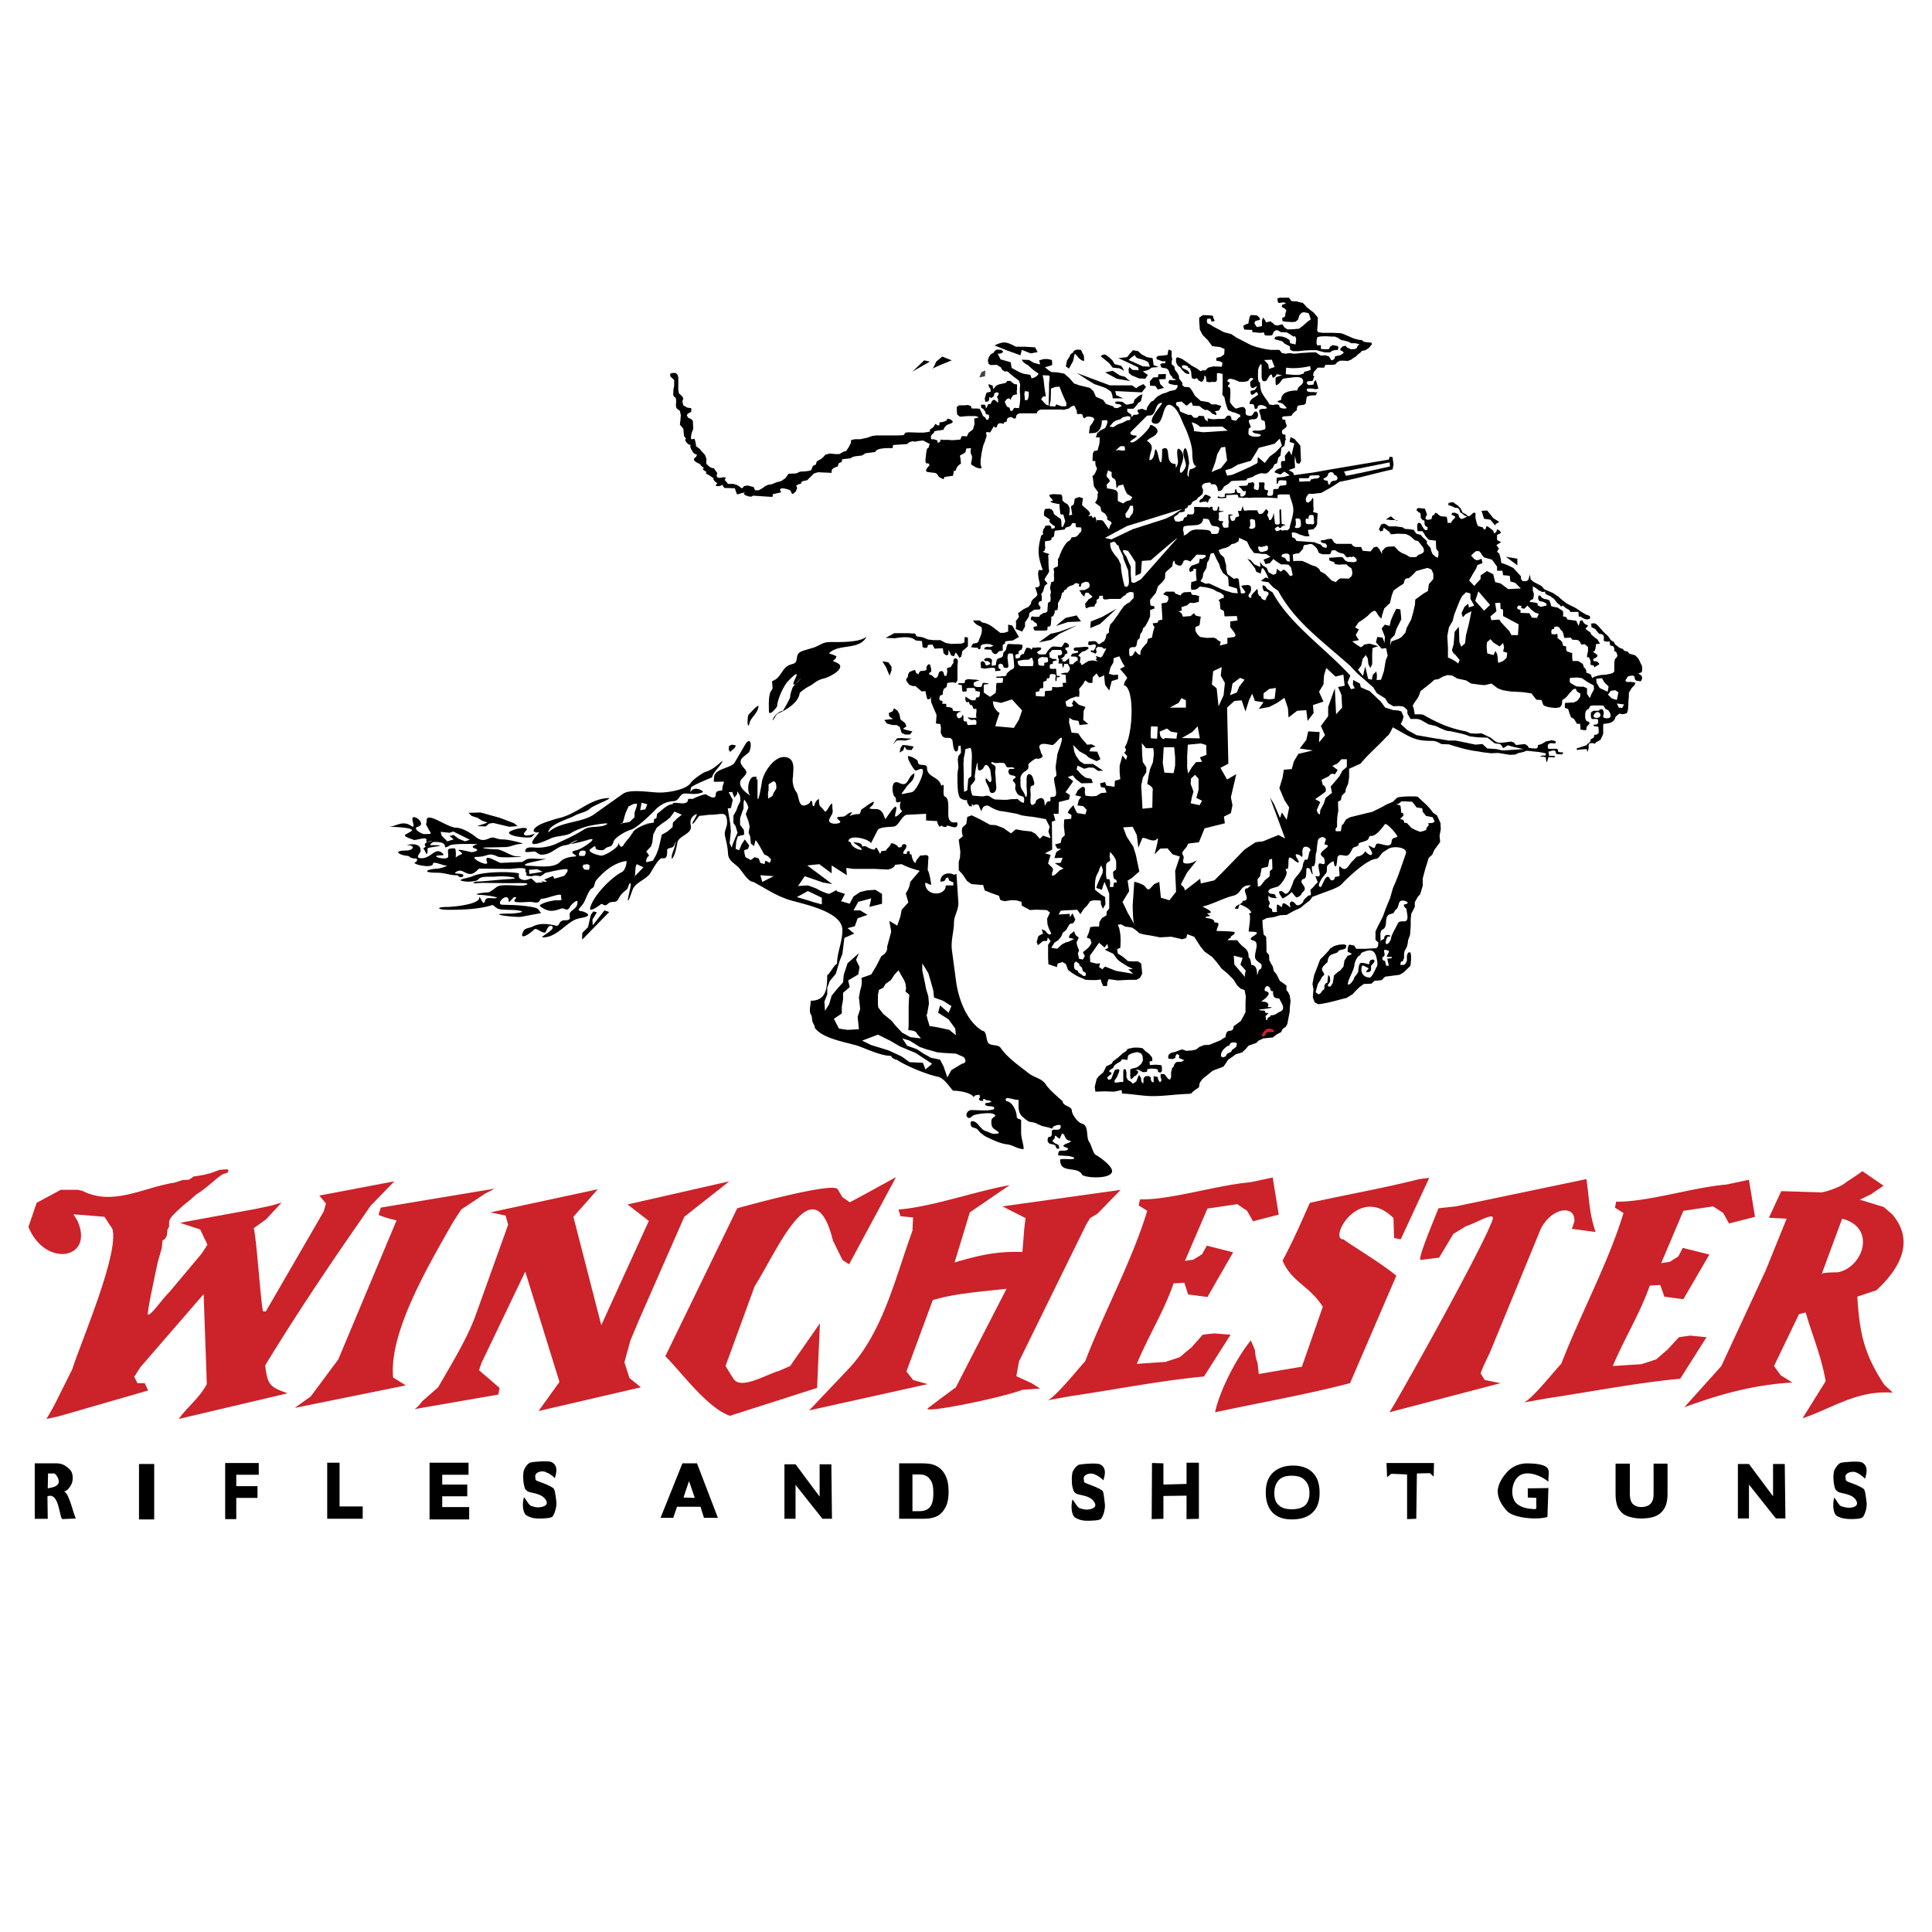 <?xml version="1.0" encoding="UTF-8"?> <svg xmlns="http://www.w3.org/2000/svg" width="2500" height="2500" viewBox="0 0 192.756 192.756"><g fill-rule="evenodd" clip-rule="evenodd"><path fill="#fff" d="M0 0h192.756v192.756H0V0z"></path><path d="M113.734 97.564l.221-.41-.031-.348-.062-.664-.316-.221h-.57l-.441-.032-.475-.411-.537-.347-.062-.443.316-.127.031-.758-.031-.569-.096-.569-.158-.411.348-.031.379.222.664.095c.348.158.758.569.758.569l.477.126.789.127.791.158 1.137-.063 1.076.253.41-.126.096-.379.695.253.631.979.412.506.758.538.443.506.506.664.506.412.664.662.379.602.348.316.379.127.127.631-.031.633v.947l-.158.316-.316.57-.727.537s.062.441-.379.441c-.412 0-.412.633-.412.633l-.41.221.031.033-1.232.506-.539.031-.473.189-.316.252-.443.096-.568.031c-.348-.158-.443-.127-.443-.127l-.6.223-.221.062-.254.062-.189.158-.064.191v.189c.158.062.443.062.443.062l.254-.096.031-.189.127-.221.252.127-.031.283.252.096.285.127-.316.158h-.316l-.189.031-.189.221-.062.223-.158.156-.031.189-.064.191v.506l-.094.252-.191-.062-.379-.475-.379-.031v.316l.096.316-.158.221-.189-.285-.033-.252-.41-.096v.602h-.158l-.127-.223v-.252l-.189-.127h-.221l-.158.031-.158.189v.223l-.031.314-.189-.221-.031-.348-.189-.316-.127.254-.158.41-.348.221-.191-.189-.314-.189-.127-.283v-.443l-.064-.316-.221-.031-.031.252v1.045l-.189-.033-.348.064h-.348c.062-.189-.031-.158.094-.316.158-.189.191-.316.191-.316l.125-.285c.064-.158.096-.348.096-.348l-.158-.062-.285.062-.127.254-.094.252-.158.412-.285.094-.127-.252.191-.158.252-.189-.031-.158-.189-.031v-.158l.379-.254.127-.252.348-.254.254-.127.156-.221h.158l.379.062.033-.252.062-.221.285-.158.189-.064.41-.094.381.127.125.189c.064.189.064.537.064.537l-.158.316-.285.252-.189.127-.443.096-.189.094v.696l.062.285.191-.127.125-.158.191-.094.189-.223.031-.189-.254-.158h.285l.41.223c.254.031.443-.033.443-.033l.031-.252.412-.062.41.031.221.062.033.254.252.062.127-.158v-.379c-.031-.158-.096-.221-.096-.221l-.537-.033-.568.033-.033-.35.285-.062-.031-.348-.285-.348-.348-.254-.316-.314-.41-.064h-.475l-.6.127-.191.252-.314.191-.443.41-.506.379-.158.254-.316.158-.221.094-.094.223-.191.379-.473.41-.191.254-.189.789.064.475.916-.031.949.031.758-.158.031.348c1.012.031 2.055.254 3.1.254 1.168 0 2.338-.189 3.508-.223l.285-.031.252-.252.539-.381.062-.41.283-.41.664-.537.35-.285.41-.158.664-.252.189-.254.285-.441.379-.254.379-.285.633-.189.379-.348.254-.316.789-.285.223-.221.473-.221.537-.064.412-.031.348-.283.475-.254.158-.316.314-.221.158-.285.127-.695.096-.475.031-.568.062-.568-.094-.568-.158-.316-.158-.158v-.475l-.254-.189-.41-.285-.252-.506-.127-.221-.223-.254-.094-.441-.189-.316-.158-.316-.031-.538-.254-.285v-.505l-.031-1.012-.254-.222-.094-.854-.031-.568.441-.222.695-.095.633-.19.664-.032.379-.221.348-.19.633-.284.41-.348.539-.411.252-.348.854-.316 1.107-.411c1.012-.442.727-.347 1.453-1.043.633-.601 2.15-1.991 2.973-2.023.221-.031.441-.474.631-.632.191-.158.285-.158.475-.316.57-.411 2.023-.189 1.834.411-.348.98-.633 1.897-1.043 2.877-.096.253-.189.411-.254.6l-.283.98-.381.917-.348.948-.441.854-.285.601v.853l.285.253-.033.38-.156.189-1.076.063h-.947l-.189-.316-.443-.095c-.221-.032-.221.695-.221.695l.379.19c.158.063-.379.221-.379.221l-.316.474-.096.602-.316.379-.314.221-.316.285-.064.41-.062.348-.221.348h-.223l-.062-.158.158-.189.094-.189-.031-.41-.158-.223-.062.443-.031.348-.158.062-.127.191-.031.41c-.189.064-.348.379-.348.379l-.221.127-.285-.221.096-.379.125-.443.223-.348.189-.348.221-.223c0-.188-.189-.379-.189-.379l-.031-.252.125-.222.443-.443v-.19l.127-.315.189-.19.633-.222.189-.221.506-.126.158-.095.062-.285-.221-.095-.506.032-.475.126-.412.253-.189.253-.379.411-.441.443-.223.6-.379.98-.158.854.096.537-.064.791.189.506.35.189c.947-.096 1.896-.412 2.844-.633l.602-.379.221-.254.412-.41.473-.348.76-.031.316-.285.695-.062.348-.348 1.453-.191.379-.221.697-.664.062-.601v-.442l-.062-.316-.223.031-.127.285v.505l-.094.253-.189.189h-.379l.062-.316.189-.063.127-.316v-.442l.062-.285.189-.316.096-.316.062-.443.189-.505.064-.917v-.664l.062-.538.348-.664v-.474l.316-.569.221-.221.254-.854v-.727l.252-.948.348-1.106.348-.316.189-.443.158-.221.443-.601-.062-.632.125-.632-.031-.633-.348-.759-.379-.253-.316-.41-.348-.38-.348-.316-.537-.506-.348-.031h-.602l-.537.031-.475.063-.156.095-.35.347-.6.253-.633.348-.835.41-.695.158-1.518.379-.41.221-.254.443-.158.126-.094.601h-.506l-.031-.221.158-.222v-.538l.031-.506.094-.568-.031-.886.285-.158.094-.442.348-.348.064-.348.221-.506.096-.633V76.7l.283-.126.475-.221.379-.158c.791-.98 1.738-1.739 2.594-2.687l.221-.19.189-.316.221-.442.949.538c1.17.664 1.643.822 3.035.822.379 0 .854.316.854.316l.758.031c1.012.316 1.834.569 2.877.696l.539.095.789.095.695-.032 1.201.19.57-.032s.094-.126.473-.189c.348-.063.602-.19.602-.19l1.232.127.664.126.031.158-.062.063h-.189l-.189.032-.158.063.125.031h.223l.252.063v.158l.031.19.064.157.062-.189.062-.221.033-.126.6.032.096-.095-.189-.063h-.444v-.096l-.031-.126-.031-.189.348-.095.189-.032.094.032.096.095.031.189.127.063h.221l.189.031.158-.095v-.126h-.221l-.221-.031-.064-.095v-.158l-.127-.063h-.821l-.064-.126v-.254l.064-.063.094-.094.223-.032.252.032.158-.032v-.126l-.031-.062-.189-.064-.223-.031-.252.063-.189.032-.096.031-.379.221-.158.063-.254.063-.031.253s-.062.063-.156.095c-.127 0-.508-.031-.508-.031l-.221-.032-.096-.19-.221-.158-.127-.031-.82.095-.223-.253-.283-.094c-1.391.19-1.297.221-2.023-.379l-.918-.442-.537.031-.568-.031-.443-.19c-1.896-.348-3.16-1.043-4.299-1.676l-.316-.031h-.506l-.094-.568c-.096-.349-.189-.19.094-.633.316-.442.443-.601.57-1.107l.727-.569.316-.253.348-.316.41-.063.443-.252.473-.159.475.063.475.285.885.189.506.316.949.126.41.032.664-.158.633.474.506.19.758.126 1.201.063.887.126.506.633.506.031.189.506c.41.284 1.295.284 1.295.284l.348-.062.158-.189.064-.222v-.221l.094-.158.189-.095.223-.221.221-.285.158-.158.221-.252.254-.063.127.284.346.222-.031.316-.221.316-.158.127-.285.126h-.348l-.283.032s-.158-.063-.189.031c-.064.063-.033.474-.033.474l.316.095c.096.252.127.411.127.411l.158.411.316.189.285.474h.314l.031.348v.222l.348.063h.223l.031-.158.031-.19.285-.315-.064-.158-.252-.095-.096-.19-.031-.158v-.316l.031-.222.064-.126.062-.095.189-.095.064-.095.031-.126.127-.095.252-.031h.853l.158.031.062.095.127.221.285.126.158.253.062.158v.126c.064.348-.6.316-.727.158v-.161l.031-.095.031-.158-.031-.126-.031-.127-.062-.094-.127-.032-.189.032v.094l-.191.032h-.347l-.125.032-.189.158v.347l.031.158.062.126h.536l.096.095v.221l-.031.126-.096.094-.252.032h-.096l.062.158h.189l.254.063.031.506-.031.126-.158.126-.221.032-.064.063v.189l-.156.095-.158.095-.064.221-.127.158-.125.063-.127.158-.98.316.064.189.094-.063.854-.063.031.158.064.127.031-.159.062-.189v-.285l.031-.126.064-.094.252-.032.285.063.127-.157.189-.095.252-.158.158-.348.096-.222v-.823s0-.189.094-.189c.096 0 .348-.031.348-.031l.254-.063c.316-.126.475-.285.537-.601l.379-.316.316.063.316-.063s.127-.031.158-.126c.031-.096.062-.222.062-.222.064-.443.031-.885.096-1.328v-.411l.158-.253.062-.126.158-.19.189-.189.096-.222-.223-.063-.283-.032h-.41l-.096-.158.096-.126.062-.126.094-.126.158-.063.348-.032.127.063.031.095s.031.095.031.189c.033.095.158.159.158.159l.191.031.252.032.064-.126.062-.158-.031-.222-.158-.158-.189-.095.094-.063.127-.032.096-.031.062-.189v-.316l-.031-.189-.064-.095-.127-.285-.125-.253-.158-.189-.189-.19-.223-.063-.348-.095-.189-.221-.316-.064-.158-.189-.348-.126-.189-.158-.221-.158-.127-.253-.283-.158-.16-.221-.125-.189-.158-.159-.158-.126-.189-.189-.158-.19-.285-.316-.221-.222-.187-.095h-.189l-.158.032.031.348.379.189.189.253.189.221.223.031.158.063.094.159v.474l.316.063.252-.032.033.222.031.19.285.063.125.19v.316l.189.063.127.347-.062.19-.189.189-.064.316V66.993l-.158.158-.348.095-.314.063-.475.031-.316.063-.412.127-.156.126c-.127-.158-.127-.316-.127-.316l-.189-.126-.285-.095-.031-.253-.096-.19s-.127-.031-.158-.189-.094-.253-.094-.253l-.285-.189-.158-.095h-.568l-.031-.411v-.38l-.506-.157-.096-.158v-.348l-.285-.063c-.094-.19-.094-.348-.094-.348l-.127-.159-.348-.252v-.253l-.031-.189-.221.063c-.381-.032-.348-.032-.348-.032l-.033-.284.064-.19c.189-.031.221-.063.221-.063l.031-.19.285-.031.189.095a.926.926 0 0 1 .158.253l.158.126.094.221.096.442h.189l.443-.031.189.221h.221l.348.031.221.222.064.221.379-.031.316.284v.411l-.096.411v.19h.189l.158.348v.411l.316.063.064.189.506-.316-.096-.158-.189-.126-.316-.032v-.221l.189-.063.189-.158.031-.157-.221-.159-.221-.158.158-.096c.125-.221.125-.663.125-.663l.412-.063-.254-.411-.221-.158-.379-.316-.127-.253-.252-.157-.223-.19.285-.316-.221-.095c-.158-.063-.285-.253-.285-.253l-.062-.158c-.189-.032-.254.063-.254.063l-.062.253-.096.221-.094-.253-.127-.253-.189-.031-.695-.095-.096-.221-.158-.063-.189-.031.031-.252-.031-.285-.252-.158-.285-.19-.221-.032-.412-.095-.062-.253-.127-.348-.283-.095-.223-.031-.252-.127-.127-.189-.189-.031-.031.188v.19l.127.189.221.033.221.062.254.158v.189l-.57.127-.316-.158v-.19l-.189-.063-.221-.032s-.096-.032-.285-.032 0-.189 0-.189l.254-.126.062-.316v-.253c-.094-.158-.094-.285-.094-.285v-.411l.316.19.283.221.348.159.285-.032v.189l.252.158.254.095.189.158.158.095.127.158.221.284.252.19.127.158.189-.095.189.158a.69.69 0 0 0 .285.189l.189.127.064.158H157.482l.031.474h.285l-.031.063.316.158.285.063.283-.095-.031-.253-.41-.157-.475-.285-.506-.348-.443-.221-.441-.222-.506-.379-.348-.316-.57-.379-.822-.348-.314-.348-.791-.411-.285-.252-.062-.474-.189.569-.223.094h-.314l-.16-.189-.029-.316-.76-.822-.664-.316-.537-.189-.031-.348-.158-.569-.221-.19.189-.316-.254-.348.475-.284-.41-.221v-.505l.189-.095.189-.095c-.031-.158-.096-.221-.096-.221l-.283-.158-.064.252c-.158.158-.221.158-.221.158l-.096-.253c-.158-.158-.475-.379-.475-.379l-.189-.095-.125.348-.189-.063-.064-.158-.475-.126-.125-.284-.127-.506v-.538h-.221l-.191.19-.158.126-.158.032-.221-.19-.348-.189-.125-.285-.096-.158-.254-.253-.283-.19-.155-.126h-.189l-.285.063-.031.221.158.032.316.126.158.094.314.032.158.158.096.285.221.126.158.159.316.126-.316.158-.252.095-.189-.126-.096-.189-.031-.158-.316-.158h-.316l-.062.19.188.094.189.094c0 .158-.189.285-.189.285l-.158.189-.064.158h-.348l-.031-.316-.062-.285-.221-.032-.381-.031-.189-.126-.158-.158-.189-.063-.094.19-.189.095c-.064.158-.096.347-.096.347l-.252.063h-.191l-.158-.095.033-.222.125-.158-.094-.316-.127-.315-.695-.063-.158.189.221.222.191.095.031.222v.252l.189.222.189.063v.348l.094.189.223.126-.031.253-.191.032-.156-.126-.158-.253-.096-.189-.127-.158h-.189c-.127.158-.094.411-.094.411l.031.411h.475l.189.252.094.19.348.411.191.032.221.032.316.031v.221l.031.601.221.285v.348l-.062.252-.223-.095-.314-.285-.127-.316-.062-.285-.381-.442.031-.222-.158-.158-.283-.253-.189-.221-.443-.127-.252-.379-.412-.062-.475-.032-.221-.158-.695-.095h-.664l-.285-.189-.221-.095-.285.095-.221.475.158.221.252-.095.064-.285.568.411.158.253.664-.063.822.032.41.19.506.443.285.063.221.253.316.41.064.189v.222c-.158.19-.316.221-.316.221l-.285.127-.127.158-.189.032h-.283l-.254-.032-.285-.189-.506-.222-.283-.189-.412-.442-.633.032-.283.094-.316.348v.284l-.285-.506-.221-.221-.316.063-.316.411-.41-.031-.381-.032-.156-.38h-.602l-.221-.126-.158-.189h-1.486l-.221-.126-.254-.379-.41.032-.316.095-.348.032v.158c.158.126.348.126.348.126l.158.063.096.189-.033.19h-.189l-.221-.094-.189-.222-.41-.126-.191-.095-1.232-.095-.568-.032-.158-.253-.285-.126-.031-.379c0-.221.537 0 .568 0l.158.095c.223.063.602.19.602.19h.348c.189 0 0-.222 0-.222l-.064-.411.539-.062.283-.285.096-.284v-.316l.031-.348v-.221s.158-.095-.127-.19c-.283-.063-.316-.095-.316-.095l.064-.252-.031-.411v-.569l-.064-.189-.158.285-.283.221-.191-.063-.062-.253.062-.252.223-.316h.441l.822-.095.506-.284.348-.19.506-.316.475-.316c1.707-.316 3.541-.854 5.279-1.233l.096-.474-.096-.759-.285-.032-.094.285-5.627.949-1.961.348-1.865.252-.094-.252-.223-.126-.221-.127.633-.221v-.221l-.031-.411.031-.568.062.315.096.411.285.063.156-.253-.031-.696-.031-.821-.094-.158-.35-.38-.125-.158-.412-.189-.094.474.473.158-.094.379-.189.822c-.127-.348-.254-.474-.254-.474l-.41.506.031.505c-.348.063-.379-.094-.41.253-.033.316.189.411-.158.506a.76.76 0 0 0-.506.379l.6.222.381-.286c.346.19.537.379.537.379l-.602.158-.379.032-.285.032-.031.095v.506h.096l.062-.095.031-.189.158-.063.602.032.031.126v.19l-.031.126a2.91 2.91 0 0 1-.348.062h-.158l-.127.032-.096.126-.031.158-.221.031h-.158l-.127.032-.031.158v.285l-.062.126s-.033.063-.127.063c-.096 0-.254.032-.254.032l-.156-.126.031-.158.062-.158v-.126l-.189-.031-.158-.063-.031-.253.031-.316-.031-.127h-.537l.031.316-.031.253-.064.19h-.094l-.127-.032-.189-.064-.031-.126.031-.189.031-.19-.062-.095-.096-.095-.221.063h-.221l-.033.095-.031.095-.094.094-.412.032h-.285l-.125.031.158.158c.094.032.094.032.125.126.064.064.191.222.191.222l.221-.032.031.095-.031.157-.031.127-.189.158-.223.031-.094-.095.031-.222-.096-.031-.189-.032-.094-.158-.033-.222-.158.096.033.189-.096.094-.158.032-.189.031h-.506l-.096.095.033.221-.285.063-.221-.031-.158-.063-.064.063v.095l.285.031h.254l.314-.031V49.391h.223l.537-.031h.378l.064.189.031.095h.189l.379.032.189-.032.348.032.412-.032h1.484l.887.063v-.316c.062-.031.252-.063.252-.063h.915l.064.095v.095c.441 1.264.475 1.328 0 2.972l-.031.221-.191.19h-.379l-.125.032h-.064l-.127-.095-.094.063c-.221.095-.348.095-.348.095l-.062-.095-.096-.126.062-.094.191-.126h.156l.033.094.189.032.031-.095.096-.095.346-.126-.41-.096-.062-1.486-.158.095.031 1.36-.127.095h-.158l-.189-.063-.127-1.106-.094.379-.096.19-.125.158h-.127l-.096-.285-.125-.221.094-.19.031-.19-.221-.221-.348.443-.254.063-.125-.032-.096-.189-.062-.158H124.552l-.254.032h-.189l-.096-.348-.031-.127-.096.348-.062.158h-.316l.064.253.062.285-.252.063-.127.095-.031.159-.064.095-.189.063-.125-.063-.064-.127-.062-.189v-.158l.189-.032.127-.063-.348-.032h-.127v.474l.031.316-.031.221v.284l-.223.032h-.221l-.094-.094-.096-.316.096-.126.031-.095-.158-.032h-.189l-.158-.126.062-.158v-.379l-.031-.158.096-.063.125-.032.223-.031.094-.032-.252-.031h-.189l-.064-.095.031-.125v-.096l-.062-.157-.064.063-.031.158-.031.095-.062.126h-.254l-.094-.032-.062-.126v-.189l-.127-.064-.223.126-.094-.062h-.537l-.729-.032-.156.032.031.252v.221l-.031.095-.064.127-.158.031h-.221l-.127-.031-.094.063-.064.189-.094.063-.158.032-.096.285-.094.032-.158.031-.127.063-.316-.032-.094-.032-.064-.126-.062-.158.031-.126.096-.095.125-.063.127-.095.127-.158s.062-.063.158-.063c.094 0 .252-.032.252-.032l.158-.063v-.199l.096-.095.125-.031.064-.095.062-.158.254-.063.062-.095.127-.221.252-.126.158-.095.127-.189.158-.095.283-.253.033-.126.031-.284-.127-.316.031-.158.127-.126.189-.095.285-.032.189-.032.127.19h.348l.158.126.125.285v.126l.064.158.252-.063.127-.095.189-.316.475-.284.254-.253s.189-.031.314-.031c.127 0 .633-.032.633-.032h.316l.254-.032.062-.158.314-.095.223-.063.252-.158.285-.126.316-.094.316.031h.221l.221-.158.127-.159.127-.125.158-.127.158-.348.252-.095.096-.347.031-.222.221-.188.064-.475.031-.316.285-.189.062-.222.031-.316.096-.126-.064-.063v-.385l-.125-.032s-.158 0-.189-.095c-.033-.095-.033-.063-.033-.222 0-.126.158-.221.158-.221l.158-.095.096-.095.062-.158-.127-.348v-.189l-.125-.063s-.189 0-.189-.063c0-.095-.033-.158-.033-.158l.127-.095.441-.032.381-.032.127-.221.094-.095.316-.252v-.19l.096-.253.631-.095.158-.126.062-.442.064-.253.348-.095.537-.031.158-.379-.094.095-.316-.032h-.316l-.285-.063-.062-.221c-.033-.095.568-.063.568-.063l.316.063.285-.063-.158-.538-.064-.189-.031-.127-.189.189-.031.253-.158.032-.348.031-.127-.095-.062-.158.094-.125.443-.032.094-.063.033-.158.031-.126s.127-.096.031-.127c-.127 0-.062-.284-.062-.284l.062-.159.285-.316.094-.095h.633l.127-.284h.441c.223 0 .539-.032.539-.032l.189-.221.283-.159h.443l.316.032.348-.126.252-.19.223-.126.252-.253.158-.095.189-.222.348-.063.348-.222.316-.378-.062-.158-.412-.032-.348-.063-.189-.158-.316-.032-.473-.126-1.107-.475-.254-.063-.727-.031h-1.074l-.41-.063-.096-.189.031-.379.031-.443v-.474l-.252-.285-.127-.158-.727-.569s-.348-.442-.443-.442c-.094 0-.537-.127-.537-.127l-.537-.032-.254-.347h-.885l-.252.063v.253l.062.158.062.063.223-.031.221-.032.285.063-.158.095-.221.063-.064.222.285.157.189.189-.096.285-.031.284c-.062.158-.283.158-.283.158v.19l.031.158.283.063.695.031.316-.031.254-.221.062-.221.064-.19c.125-.19.283-.284.283-.284l.189-.032.443.095.094.221.127.411-.252.158-.537.474-.381.285-.695.063h-.475l-.283-.189-.221-.316-.475.127-.285-.063a2.55 2.55 0 0 0-.41-.348l-.158.031-.285.063-.127-.253-.19-.223c-.062.222-.094.348-.094.348v.506l-.508.095-.252-.379.096-.222.473-.126-.062-.222-.254-.221-.6-.032-.127.189-.062.316-.062.348-.223.063-.283.158.094.379.791.032.031.221.633.063h.221l.285-.032.094.285.348.032.379-.032.096-.189.062-.158.223-.158c.221-.031.473.189.473.189l.633.032.254.158.379.252.189-.031.096.285-.064.537-.537-.126-.062-.316-.348-.221-.379-.127-.381-.031-.316.063-.094.222.791.221.221.222.537.284.031.348.285.126h.568l.568-.063.539-.032h.695l.316.095.504.126h.506c.191-.158.285-.189.285-.189l.348-.063s.158.095.189-.158c0-.253-.062-.221-.062-.221l-.506-.095-.254.158-.094.221s-.064.031-.316.031-.506-.031-.506-.031v-.379l-.348.032-.094-.221.031-.411.062-.19s.064-.032.254-.063c.156-.031.6-.031.6-.031l.602.031h.283l.316.127.316.221c.285.032.695.158.695.158l.316.158h.379l.443.095-.158.126-.096.189s-.031.158-.221.158c-.189.031-.379.031-.379.031l-.381-.158-.156-.189-.285.063-.189.189s-.158.19.062.253c.189.032.221.222.221.222l-.348.221-.473.095s-.064 0-.064.158c0 .19-.348.253-.348.253l-.221-.379-.379-.127s-.223.032-.381.032c-.156 0-.537-.316-.537-.316h-.506l-1.043.063s-.441.063-.633.063c-.189 0-.41-.063-.41-.063l-.475.063-.348-.063-.252-.316H126.82l-.506-.063-.443-.095-.506-.126-.537-.189-.252-.126-.729-.379-.441-.221-.568-.379-.729-.19-1.074-.568-.285-.19-.283-.126-.064-.189.031-.253.316-.031s.064.063.096.221c0 .158.348 0 .348 0l-.127-.253-.062-.253-.285-.031-.695-.032-.379.253v.38l.062.821.285.538.506.505.441.601.791.094.441.19-.031.538-.348.252-.441.095v.284s.6.063.6.252c0 .19-.062.349-.062.349l-.854-.032-.506.127-.285.284-.221-.031-.254.095-.252-.19-.189-.126-.412-.221-.348-.253-.6-.41-.475-.19-.158.095v.411l.158.315.285.222.125.189.316.316c.158.126.443.126.443.126l-.031-.19-.158-.158-.506-.253-.064-.221.223-.063.348.095.094.189s.158-.031.189.126c.033.19.096.285.096.285v.19l.031.221.031.19.254.095.254-.095.156.221.285.158.158-.095.127-.284v-.253l.158.095.062.506.285.063.221-.032h.441l.096-.189v-.667l.189-.032.381.095v1.486l-.033.57.221.284.033.221.125.506.191.538c.158.063.41.189.41.189l.285.063.506.222.031.189-.189.096-.223.284c-.189.032-.473-.095-.473-.095l-.031-.253-.158-.159-.254.032-.221.284-.285.032h-.412l-.473.031-.221-.031-.316-.063v.315l-.285-.222-.096-.315-.504-.032-.16.19h-.346l-.254-.285h-.316l-.758-.316s-.096-.127-.096-.285-.348-.379-.348-.379l.031-.284.537-.064.381.348.158.063c.094-.158.441-.347.441-.347l.127.347.441.032h.223l.252.221.316.19.189-.032.285.158.221.222.412.158c.062-.253-.158-.38-.158-.38l.441-.095.223-.442-.506-.158h-.475l-.285-.221s-.221-.032-.379-.064a16.652 16.652 0 0 0-.412-.063l-.568-.506c-.125-.189-.441-.854-.631-.854-.191-.032-.443-.032-.443-.032l-.189-.19v-.221l-.316-.411-.031-.285-.127-.252-.285-.38-.031-.284-.283-.253v-.253l.062-.253-.062-.253v-.569l-.285-.126-.064.158-.062.379-.475.063-.441.031-.189.126.031.222.316.095.221.095h.348l-.064.222-.221-.033-.252.096.094.316.189.062.254.032a.458.458 0 0 1 .252.158l.096.158.031.158.096.19.158.158.094.19.348.126-.283.063-.412-.032c-.094.158-.094.316-.094.316l.189.095.441.095h.285l-.031.253-.189.222-.221.063-.35.062-.252.127-.506.158-.506.285-.189.189-.158.189-.254.126-.189.253-.189.284-.031.158c-.031.222-.158.127-.158.127l-.316-.127-.41.095s-.127.126.031.284c.189.159-.221.222-.221.222h-.254s-.221.316-.221.158-.064-.221-.064-.221l-.156-.095-.191-.158v-.285h.602l.189-.189.189-.221.096-.158.285-.19.062-.252.094-.443-.346.158-.443.379-.127.379-.475.095-.221.032-.189-.126-.189-.158-.443-.032-.285.032.031.19.443.063.189.158-.441.221-.316-.032-.127-.158-.41-.126-.316-.126-.254-.379-.727-.316-.252-.57-.348-.316-1.045-.252-.537-.189-.441-.506-.539-.475-.727-.127-.568-.031-.316-.221-.316-.252.727-.222c0-.348-.031-.506-.031-.506l-.41-.095h-.381l-.473.126.094.411-.631-.158-.475-.285-.729-.031c.158.347.602.537.602.537l.568.506.506.348c-.156.38-.695.475-.695.475l-.125-.348-.729-.126-.379-.158-.758-.411-.096-.568-1.012-.285-.283-.569h.156l.189-.032.223-.158c-.158-.126-.189-.189-.189-.189l-.443-.031-.189.095-.158.221-.283.159-.191.284-.094.316.062.348.223.126.6-.031.189.126.223.126.125.252.254.158h.283l.285.253.348.285.506.379.125.379-.031.411v.348l.031.379v.442l-.062.506-.062.285-.475-.032-.158.253c-.094.158-.252-.031-.252-.031l-.033-.222-.283-.126-.221-.474.221-.284.221-.063.189.158v-.158l.223-.316.379-.095-.031-.221.031-.316v-.442l-.254-.032-.189-.126-.221-.19h-.316l-.127.19-.41.094-.285.063-.283.126-.285.348-.064-.348-.41-.158.031.253.158.221.033.285-.412.095-.096.253-.094.348.062.316.254-.032.127-.158v-.284l.221.094.252-.189.033-.253.189-.126.252.032c-.031.253.031.126-.094.316-.127.158-.033.158.031.316.031.158 0 .379 0 .379l-.316-.284h-.189l-.158.222-.062.189s-.254-.063-.316.126c-.033.189-.158.316-.158.316l-.033-.222-.094-.158h-.379l.031.316.189.095.189.253.096.285.283.063.033.253-.096.221-.158.031-.158-.252-.189-.126c-.094-.189-.127-.284-.127-.284l-.094-.19-.127-.253-.285-.031h-.505l-.095-.253-.285-.095-.351.031h-.537l-.222.158v.285l.032.474.285.221.758-.062h.823l.316.126-.475.126c0 .19.031.538.031.538l-.158.538-.443.348-.158.348-.506-.032-.157.349-.316.031-.506.032-.38-.032h-.505l-.253-.031-.063.221c-.222.158-.253.063-.253.063v-.19l-.38-.126H92.9l-.03-.255.095-.221c.253-.126.253-.316.253-.316l.253-.063.285-.031.379-.063.094-.222.159-.189.22-.126.19-.063.221-.095.032-.158-.221-.19-.348-.063v.159l-.19.094-.188.063c-.348.094-.348-.032-.38.158 0 .158.032.221-.158.189-.189 0-.158-.285-.316-.031-.126.284-.285.316-.285.316l-.19.158v.189l-.568.095h-.665l-.854-.031-.347.031-.19.253-.537.032H87.463l-.347.032-.316.093c-.19.095-.538.158-.538.158l-.443.094h-.538l-.379.095v.253l-.221.442-.253.38-.252.062-.443.253h-.347l-.601-.062-.443.126-.19.222-.221.189-.442.253-.094.316-.285.126-.19.442-.253.063s-.379.063-.632.063-.316.063-.316.063l-.284.126-.759.032-.316.442-.411.285-.474.126-.475.193-.379.063-.285.126-.189.158-.442.253h-.379l-.126-.316-.601-.158-.379.063-.126.19h-.158c-.158-.19-.442-.316-.442-.316l-.316-.095h-.537l-.348-.411s.379-.348-.316-.221c-.695.158-.411-.442-.411-.442l-.352-.506s-.126.063-.411-.126a1.417 1.417 0 0 1-.347-.348l.032-.411-.095-.284-.063-.158-.475-.505s.158.063-.158-.158l-.316-.253s.126.253.032-.221-.158-.475-.158-.475-.315.189-.315-.063c0-.221 0-.094.031-.315s.189-.569.189-.569v-.253l-.032-.411.032-.032-.095-.221a1.811 1.811 0 0 0-.411-.221l-.126-.222.063-.157c.285-.158.379-.221.379-.221v-.348l-.411-.063-.38-.221-.063-.221-.031-.221.094-.252-.126-.222-.316-.285-.063-.348v-1.236l-.063-.253-.189-.19H67.01l-.158.095.032.252.378.348v.569l-.062.316s-.032.412-.032.57c0 .158.19.284.19.284s.063 0 .094.221c.032.221-.063.632.032.822.094.158.347.285.347.285l.095.443-.031.41-.063.538.348.411.063.727.222.285s-.253 0 .031.348c.285.348.475.222.475.222s-.222.032 0 .474c.253.443.284.411.284.411l.285.126-.095.222s-.474.221 0 .506c.506.284.506.253.506.253s-.19 0 .063.158l.222.19s-.253.063 0 .221c.253.19.284.159.284.159s-.189.126 0 .221c.19.095-.284-.189.253.126l.506.348s-.253-.126-.032.159c.189.253.348.253.348.253s-.411.348.063.316c.443-.031.38-.252.475-.031.095.253.285.221.285.221h.348c.6.032.537 0 .537 0l.19.537s-.032.158.284.032c.316-.095.632-.158.632-.158s-.379.095-.063.284c.348.19.632.158.632.158l.158-.095 1.929.127.063-.285c.791-.158.821-.189.821-.189s-.284-.316.032-.379c.347-.032.854.189.854.189l.126.221s0 .253.253.064c.221-.158.253-.348.253-.348s.126-.158 0-.316.443-.284.443-.284l.094-.222.538-.126.348-.348.316-.316.41-.126 1.392.063s-.063.095-.031-.189c0-.316.601-.442.601-.442l.094-.316.316-.158.032-.253.854-.095c.158-.189.632-.221.632-.221l.506-.063.348-.221.98-.127c.063-.475 1.708-.379 1.708-.379l.062-.316 1.423-.095c.126-.253.6-.285.6-.285s-.031.095.38 0c.411-.063.601-.063.601-.063l.664.349s-.095.095-.095.252c0 .159-.19.095-.221.348-.063.253-.095.695-.095.695s-.126.664.126.632c.285-.031.222.222.222.222s-.568.537-.189.632c.378.063.758.094.758.094s.221.063.316.285c.095.189.538.348.538.348l.094-.222.854-.126.095-.538s.095.222.222-.125c.126-.379.474-.538.474-.538l-.063-.633s-.126-.189.095-.253c.189-.094.411-.253.411-.253l.095-.379.474-.031s-.126.379.031.663c.19.284-.126.854 0 .98.159.095.413.253.413.253s.758.315.568-.063c-.221-.379.189-2.149.252-2.244l.096-.222.189-.569-.062-.379c.441-.095.316.189.537-.189.252-.411.221-.411.221-.411s.285.284.348-.032c.064-.284.316-.284.316-.284l.348.063c.031-.316.316-.031.316-.379.031-.316.475-.284.475-.284s.41.348.441-.032c.031-.347.443-.347.443-.347H103.432c.096-.411.57-.38.57-.38h1.896l.221.032.506-.126c.254-.222.537-.379.602-.222.094.19.221.475.221.475s-.127.379.252.285c.348-.063.348.253.348.253s.064.284.254.095c.189-.19.758 0 .758 0l.127.189-.221.412s-.254.221-.254.474a20.48 20.48 0 0 0-.062.506l.506-.031c.822-.095.791-1.297.758-1.265-.094.094.537-.126.57.063.062.221-.221.727-.254.727l-.441.222a.365.365 0 0 0-.158.158c-.031.063-.096 0-.127.063-.189.443-.158.474-.158.474h.379l-.031.601-.189.695-.348.063-.127.253-.031.727.285.032c-.033.854.348.412.031 1.075-.285.664-.381.063-.254.79.096.727 0 .538.316.98.348.442.096.189.127.6.031.379-.254.695-.254.695l.539.412.094.442.381.253.252.411s-.252.063.158.285c.441.221.094.442.094.442l-.125.412-.443-.632c-.158-.253-.158-.285-.633-.285-.473 0-.031.411-.221-.126-.158-.569-.221.253-.412-.285-.031-.063-.535.095-.283-.063.443-.285-.695-.886-.695-1.075l.094-.633-.379-.126-.441.158-.096.569-.285.221.127.822-.316.063.064-.412v-.196s0-.095-.096-.316c-.127-.222-.189-.222-.189-.222l-.254-.158-.189-.189v-.316l-.094-.253s0-.032-.223-.032c-.221 0-.568-.032-.568-.032l-.348.063s-.127-.032-.031.158a.586.586 0 0 0 .221.253l.096.189s-.537.063.031.222c.568.126.633.126.633.126v.316l.062.505c0 .379.316.126.316.221l.189.664-.189.474s-.189.316-.189-.126c0-.443-.064-.57-.064-.57l-.189-.126-.506-.379c-.031-.38-.283-.474-.283-.474l-.158-.063-.412.031s-.094.063-.127.348c-.031.285.033.348.033.348l.189.126.379.253s-.189.126.096.379c.283.253.379.253.379.253v.19l-.316.094s-.062-.379-.252-.347c-.223.032-.475 0-.412.189.062.158 0-.126-.158.222-.127.348 0 .442 0 .442l-.221.158-.127.506c-.221 1.075-.158 1.581.158 2.561l.127.38h-.412l-.062.348.062.505.064.285c.221.727-.41.569-.41.569l.125.379c.064.316.252.348-.189.696-.41.315-.348.569-.348.569l-.252.316-.475.221-.57.412.096.379-.316.411.031.285-.031.506.633.253.283-.506v-.411l.381-.569.062-.379.475-.316.568-.031c.096-.316.096-.127-.096-.443-.188-.347.285-.411.285-.411v-.443l-.062-.221.189-.284.158-.538.127-.126.158-.095-.096-.158-.189-.189v-.095c.031-.189.443-.632.443-.822 0-.222-.033-.222-.033-.222l-.031-.569v-.379l-.031-.411s.221-.095 0-.158-.316-.095-.316-.095l-.221-.095.189-.126.062-.285-.031-.221v-.411l.475-.063.158-.095.031-.189.189-.095.062-.095v-.096l.033-.221v-.127l.125-.095h.127l.221-.032.254-.032.285-.031.094-.19.316-.094.096-.032.094-.062.064-.095.062-.127.127-.063.252.063v.284l.096.095H107.829l.064.127v.126l-.033.19-.158.126-.094.158-.254.221-.252.032-.189.031-.127.253-.285.19c-.221.189-.631.854-.822 1.517l-.125.19V56.34l-.031.19-.223.063-.189.126.062.379-.031.285.031.316-.031.252s0 .094-.125.094c-.096 0-.127.032-.127.032l-.096.379-.031.222.096.411-.064.221v.127l.033.316-.033.253-.125.062-.127.126v.158c0 .126-.031.316-.031.316v.253l-.064.126-.158.095s-.441.032-.252.032c.158 0-.285.19-.285.19l-.031.157-.348.032-.285-.032-.094-.031-.096.063-.062.126.031.189.189.032.127.158.252.158.033.253-.316.063s-.064.095-.033.19c0 .063.127.19.127.19H104.196l.283-.031.033-.19v-.158l.221-.031.096-.127.031-.253c0-.063.031-.379.031-.379v-.222l.158-.031.094-.158.096-.253-.031-.158.283-.063.064-.285v-.095-.316l.094-.157.158-.285.031-.063.064-.285.062-.221s.189-.063.189-.19c0-.094.223-.158.223-.158l.094-.158.221-.158.381-.126.189-.158.127-.031.283.095-.031.253h.189c.031-.095.031-.189.031-.189l.033-.095.125-.094.189-.063.096-.032.283.032.127.221-.031.285-.158.126-.316.159h-.252l-.285.031.158.19.064.158.189.189.094.095.064-.253.094-.158.285.032.094.158.096.032.189.189-.189.158-.189.095-.221.284-.127.126v.19l.031.158.062.158.285-.127.189-.031.348-.032.062-.19.158-.189v-.285l.158-.094.096-.095v-.189l.158-.031h.221v.284l.189.095.537-.062h1.014l.314-.285.189-.095.064-.126.221-.127.189-.063.316.032.031.253v.316l-.221.221-.189.221-.223.095-.348.285-.346.475-.223.348-.285.379-.189.285-.316.348-.125.474v.316l-.254.19-.062.347-.158.316-.158.095-.189.126-.158.095-.127-.063-.127-.158-.094-.063-.158-.031-.379.031h-.158l-.064.316.191.063.188-.032.223-.063.189.095-.031.158-.064.189-.094.126-.096.094s-.189-.126-.221 0c-.031.19.158.096.285.19l.158.095.125-.126-.031-.189-.031-.19.189-.189.254.031h.158l.094.095c.254.284.602-.475-.062.821l-.158.126-.506-.158.127.253-.158.063.252.222-.537-.095-.412.063-.6.379c-.189.095-.062-.253-.254-.189l.064-.538c0-.095-.221-.158-.221-.158l.125-.189.223-.189c.094-.158.125.094.695-.379l-.064-.126-.252-.031-.348.031-.443.032h-.158l-.221.063v.189c.031.094.189.094.189.094h.221l.033.159-.254.062-.348.064-.158.252.221.032h.254l.221.095v.158l.031.158c-.062-.095-.441.316-.379.19l-.094.158h-.381l-.031-.601-.41.348-.316-.063.158-.126-.316-.095.158-.032.094-.095a.53.53 0 0 0 .191-.158v-.094l.158-.127.125-.032v-.095l-.062-.189-.127-.095-.031-.063.031-.126.127-.032.189-.032.031-.158-.062-.126-.127-.095-.094-.063h-.158l-.096.126-.062.127-.158.189-.285-.031-.475-.032-.189.032-.221.189-.221.253-.158.284-.223.032h-.475l-.188-.189.062-.095.189-.095.158-.127v-.126l-.064-.063h-.346l-.254.032-.158-.032c-.062.095-.094.126-.094.189-.033.095-.096-.031-.096-.031l-.062-.063-.285-.063h-.096l-.125.221c-.033.158-.127.285-.127.285s.062.126-.096.126c-.127 0-.158.063-.158.063l-.094.063-.064.221-.156.063-.254.031-.031-.126v-.158l.031-.126.189-.032.127-.063-.062-.158.125-.126.096-.063.094-.032.096-.221v-.253l-.348-.063h-.443l-.568-.032-.127.032-.094.221-.064.348-.252.253-.064.379-.158.126-.314.095-.127.127-.062.285-.033.253-.189.032-.221.031v-.253l.031-.348-.189-.158-.285-.032-.125.032-.191.095.064.19h.285l.158.095s.189.189.094.221c-.127.032-.221.095-.221.095l-.127.032-.132-.096-.031-.158-.127-.127-.125-.063-.191.126.033.379v.19l.41.063.412-.063.41-.032.189.063V66.964l.285-.032h.221l.031-.158-.158-.063-.062-.189v-.126l.062-.127.158-.063.221.095.096.285.096.031.252.032.127-.158-.031-.253-.033-.348-.031-.221v-.126l.031-.221.096-.126h.252l.127.032.064.158.031.348.031.284.031.443-.031.19-.158.126-.158.063-.252.221-.158.158v.126l-.127.095-.096.031h-.252l-.221.032h-.316l-.031.095.094.031h.569l.033.158-.033.19v.126l-.221.031h-.316l-.094.032-.031.285v.316l-.035.283-.031.095-.094.063-.443.316-.475-.316-.158-.127v-.631l.031-.158.316-.032.191-.031-.158-.063-.285-.032h-.189l-.031.095-.064.19-.094.125h-.38l-.125-.031-.127-.032-.062-.095-.031-.126v-.095l.062-.095.158-.063.094-.063.285-.031-.316-.096-.474-.031-.35-.032-.095.032-.126.031s-.095.032-.095.096a.394.394 0 0 1-.031.158l-.063.095H95.653l-.095.095.095.032.126.032.189.032v.221l.032.188s-.032-.063 0 .094c.031.158.095.158.095.158l.158-.032h.126s0 .095.063-.063c.063-.126-.095-.189.032-.253.126-.031.189-.031.189-.031h.507l.062.031.096.159c.031.094-.096.125.094.125.189.032.254.032.254.032l.094.063v.126c-.031.063 0 .158-.031.253a.62.62 0 0 1-.158.158l-.127-.031c-.094.158-.094.095-.094.189-.031.095-.096.127-.096.127h-.252l-.159-.032-.126-.095-.158-.063-.063-.095c-.126 0-.189-.158-.189 0v.253l.063.159.063.063.221-.032.064.19.095.126h.157l.064.158.031.095.064.126h.283v.252l-.031.285v.253s.158.063-.062.095c-.254.032-.475 0-.475 0h-.095s-.316-.126-.127.063c.19.189.38.158.38.158l.189-.032.189.063.031.19v.158l-.062.095h-.221l-.38.031h-.19l-.095-.158v-.189h-.19l-.126-.063-.031-.125v-.316l-.063-.19a1.369 1.369 0 0 0-.127.253l-.252.126-.127-.063-.063-.095-.063-.19.032-.095c.063-.095.159-.126.159-.126s.031-.063.094-.063c.095 0 .19-.031.19-.031l-.19-.063h-.379l-.253-.032-.032-.126-.032-.126-.221-.095-.316-.032-.094-.063.031-.126-.031-.126h-.096-.126c-.158-.032-.189.031-.158-.063.032-.063.032-.189.032-.189l-.126-.063-.126-.031-.032-.032-.032-.126s-.031-.126 0-.126c.063 0 .032-.095.032-.095l.032-.095.063-.032.126-.032a.235.235 0 0 0 .095-.095V68.958l.063-.095.031-.158.095-.032.127-.094.063-.063.031-.222.032-.158.189-.031.316-.032.222.032.126.031.158-.253v-1.484l.032-.285v-.285l-.189-.158-.19.063-.063.253c0 .189.063.095-.063.252a1.425 1.425 0 0 0-.189.316l-.158.032-.221.063v.157l.032.222c-.063.189-.063.378-.063.378l-.222.032-.125-.411-.19-.095-.221.126-.063.189c-.032.19-.158.348-.158.348l-.189.063c-.158-.126-.316-.285-.316-.285l-.222-.063c-.157-.19.158-.284.158-.284v-.285l-.063-.221-.032-.19-.157-.063c-.19.127-.222.316-.222.316v.253c-.221.127-.569.095-.569.095l-.163.158-.063.189-.221-.126-.126-.316-.221.063a5.443 5.443 0 0 0-.348.158l-.126.253v.158c-.063.158-.19.285-.19.285l.032.19.285.379.348.126h.252l.19.158.442.379.38-.032.063.348.127.474.252-.032.095-.221.031.538.253.601.285.664-.063.854.442.063.063.379-.031.475c.063.158.189.379.189.379l.189.126.601.032.189.189.095.695.095.316.158.158.189-.095.032-.189.032-.285.221-.032.032.474v.253l-.252.316-.064.316.064.822-.064.348-.032.348v.822l.032.632.032.316.063.253.095.285.221.157.285.095h.221l.031.252c.126.19.19.348.19.348l.284.032-.031-.285.158.19c.348-.222.537-.032.537-.032l.254.601.158-.348s.252-.411.727-.095a3.6 3.6 0 0 0 .949.411l.664.098 1.043.189.473.158.633.095.568.063.729.126.506.095.379.759-.127.474.223.664-.76-.253-.316.316-.443-.506-.41-.222-.854-.094-.695-.126-.475.41-.758-.537-.76-.285-.568-.032-.98-.538-.853-.411-.443.158-.094.696-.38.348c-.158.348.032.885.032.885l-.411.348.158 1.169-.032.601-.126.443v.822l.379.411.443.664.442.316 1.17.095.158.537.633.253.789.285.127.411.41.126.633-.095h.506l.568.158.031.379.822.443.443-.032h.379l.854.032.316.253-.285.601.033.537.125.411.254.538c-.221.316-.57-.253-.57-.253l-.379-.189.127.474c-.316.095-.475.253-.475.253l-.158.569.127.316c.316-.252.475-.411.475-.411l.441-.031.064-.348.285.379-.254.379v1.264l.031.663.854.285.064-.348.473-.158.348.189.223.602.379.285.506.314.854.381.568.031h.506l.443-.064.094.316.158.348h.379l.033-.379.127-.316.916.127.537-.031.727-.031h.602l.345-.19z"></path><path fill="#fff" d="M101.816 66.458H103.049l.031-.095.031-.316-.093-.285-.063-.158-.191.095-.063.095-.254.032h-.283l-.189.031-.159.032-.285.063v.095l.065.253.125.095.095.063zM103.713 66.395h.094l.158.031h.127l.096-.031v-.253l.125-.032c.096-.032.223-.063.223-.063l.031-.095v-.095l-.031-.221-.096-.063h-.189l-.285-.032-.158.063-.094.032-.158.158v.126l.031.127v.221l.126.127z"></path><path d="M104.883 65.636l.062.095h.189l.127.031.096-.031.031.095.127.031-.254.063-.221.063v.252l-.221.032-.064.032-.031.222.031.189.316.032.252-.032.064.126v.221l.031.158v.126l.031.095h.158l.189.031-.127.095h-.221l-.031.221v.127l-.062.063-.064-.095v-.221l.031-.158v-.159l-.094-.063-.285-.032-.158.032-.062.126v.159l-.096.126-.158-.032a2.77 2.77 0 0 0-.062.253l-.189.063-.127.063v.505l-.062.126h-.223l-.094.126v.158l-.348.095s-.031-.158-.031.095.031.316.031.316h.221l.316.031h.316l.031-.253v-.253c.127-.063.443-.063.443-.063l.252-.031.031-.126v-.222l.506.032.57-.063-.033-.38h.35l-.033-.601v-.19l-.158-.031-.283-.032v-.095l.41-.063h.223l.221-.316-.031-.252-.127-.189-.062-.127h-.349l-.031.19-.062.126-.031.126a2.397 2.397 0 0 1-.064-.315v-.158h-.379c-.031-.095 0-.095 0-.095l.031-.126-.031-.095.062-.095-.094-.126-.031-.126v-.126s-.096-.032.125-.032c.191 0 .285-.126.285-.126v-.253l-.127-.158h-.726l-.189.032-.062.158-.158.063v.158l.031.221v.126l.156.035zM140.826 82.612l-.474-.506h-.221l-.127-.316-.315-.063.348-.38-.064-.221-.19-.063v-.253l-.062-.442-.41-.127.251-.063.252-.221h.444l.633.031.158.19.283.379.57.095.032.316.347.443.664.126.19.442-.221.127-.443.032.095.158-.222.285-.063.221-.316.126-.285.064-.475-.19-.379-.19zM129.225 52.516c.127-.126.031-.632.031-.695-.031-.032.031-.063.031-.063.033-.032.064-.032.096-.032h.189c.064 0 .064.032.096.063.125 0 .125.506.125.633-.063.379-.789.284-.568.094zM124.672 52.58c.127-.126.033-.632.033-.664 0-.063.029-.063.062-.095.031-.032.031-.032.062-.032.064 0 .158 0 .189.032.064 0 .096.031.127.031.096.032.096.506.096.664-.063.348-.79.285-.569.064zM125.684 54.54c.158.094.633-.096.664-.096.064-.031.096 0 .096.032l.062.064v.189c0 .063-.031.095-.031.127 0 .095-.475.189-.602.221-.379 0-.441-.727-.189-.537zM130.488 52.295h.348l.158.031.096-.095.031-.126-.031-.158v-.254l-.031-.126v-.126l-.096-.063h-.189c-.094 0-.127.032-.127.032l-.062.095-.031.095v.222l-.096-.095h-.127l-.062.126v.252l.031.126.188.064zM128.309 37.342l.441.031.379.032h.475l.223-.063.221-.063.094-.19.254-.063.379-.126-.062-.379c-.633.158-1.582.284-2.402.158v.253l-.033.253.031.157z" fill="#fff"></path><path d="M126.633 40.345c.158.032.283.063.441.063 0-.032.57-.158.57.126 0 .253.664.253.727.19-.062-.126-.379-.474-.537-.506-.854-.221 0-.221 0-.379 0-.79 1.074-.885 1.611-.885 0-.443.57-.506.57-.917a.388.388 0 0 0-.223-.348c-.379-.158-1.17.032-1.422.032 0 .032-.252.032-.348.063-.094.063-.254.285-.316.379-.031.063-.348.285-.348.285-.127 0-.094-.601-.094-.727s.6-.253.664-.253c-.664.127-.064 0 0-.031-.127 0-.381-.095-.57-.095 0 .126-.252.348-.348.348-.031 0-.096-.19-.096-.222-.125-.411-.504.475-.568.506-.41.222-.475-.158-.475-.506v-.98c0-.442-.348.19-.348.443 0 .221-.094 1.232.189 1.232 0 .285.064.854.223 1.075.127.285.667.918.698 1.107zM123.312 40.756c.189 0 .664-.285.854-.063.316.316-.221.791.602.791.252 0 .252-.316.441-.411.35-.158.506.758-.125.758-.695 0-.506.222-.316.664.094.158-.189.222-.189.316 0 .443-.158.569.348.728.094.031.947.094.854-.158-.031-.095-.633-.126-.729-.222-.346-.252.316-.189.412-.189.285 0 .475-.063.695-.126.189-.032.031-.665.031-.759-.031-.19-.379-.094-.379-.316 0-.569-.568-.98.316-.98.727 0-.285-.601-.602-.284-.127.126.064.284-.316.284-.031 0-.094-.379-.125-.411-.096-.095-.285-.063-.412-.063 0-.568.537-.632.822-.917.064-.063-.062-.285-.158-.285 0 0-.568.633-.568-.032 0-.189.379-.063.475-.252.252-.379.252-.348-.191-.127-.156.095-.316-.158-.316-.316-.029-.411.096-.347.316-.569-.252-.253-.379-.032-.504.158-.127.126-.791.158-.949.095-.221-.095-1.139-.569-1.139 0 0 .031.223 0 .223.158 0 .189-.381.285-.033.411.191.063.064 1.201.064 1.422-.001.158.505.727.598.695zM115.662 45.878c.316.948.285-1.075.285-1.075 1.074-.538.094 1.486 1.328 1.486.031 0 .031.285.031.348 0 .159.252-.379.221-.632 0-.095-.283-1.644.223-1.138.695.695-.033 1.581-.033 2.054 0 .696.602-.252.602-.474 0-.506-.379-1.012-.221-1.518.283-.822.537 1.043.537 1.265 0 .253-.348 1.359-.031 1.359 0-.158 0-.758.221-.758.127 0 .506-.159.506-.316-.348 0-.379-1.043-.379-1.296 0-.79-.475-2.055-.822-2.75-.285-.601-.602-1.644-1.266-1.992-.916-.442-.695 1.833-1.516 1.833-1.266 0 .6-1.833.6-2.086-.695 0-.568.949-1.012 1.202-.158.126-.475 0-.57.158l-1.516 1.517c-.223.222.125.379.316.379.885 0-1.012.695-.191.695.35 0 1.771-1.359 1.771-1.707 0-.158.98.285.695.759-.285.442-.695.442-1.012.79.918.601.252.98.252 1.928.539 0 .506-1.075.602-1.075.19 0 .317.917.379 1.044zM110.258 53.655l2.18-1.17 5.502-1.708-1.012.665-.664.316-3.256 1.043-2.119 1.012s-.664-.127-.631-.158zM113.197 58.144l.633-.348 3.604-4.078c.252-.316-2.625 2.182-2.625 2.182l-.885.063-.094 1.232-.539.253v-1.359l-.506-.791-.252-.348-.348-.063c-.41-.063.189.633.189.633l.252.6.189.411v.759l.064.79c.002.001.254.095.318.064z" fill="#fff"></path><path d="M112.564 56.942c-.127-.348-.443-1.105-.475-1.201 0-.443-.475-.917-.475-1.297-.283-.063-.252-.347-.41-.347 0-.158-.316.063-.443.063 0 .474.096.696.412 1.138.158.222.441.443.506.728 0 .031.189.284.158.474-.031.063.127 1.17.316 1.802.125.411-.127.095.283.253.031 0 .096-.159.127-.126.16-.348.001-1.044.001-1.487zM118.098 53.433c.283-.095.41-.221.537-.348.158-.126.348-.253.791-.253.283 0 .568 0 .852.031.506.032.506.158.602.411h.412c.094 0 .219-.032.252-.095.031-.031.062-.189.094-.316.033-.095.033-.221 0-.221-.031 0-.094-.063-.158-.094-.125-.063-.473-.032-.568-.126-.221-.19-.189-.506-.348-.601-.189-.095-.475-.063-.537-.063 0 .348-.223.505-.475.601-.285.063-1.043.063-1.328.126-.252.095-.125.19-.189.316-.064.095.125.253.063.632z" fill="#fff"></path><path d="M119.74 50.114c.285-.032.633-.158.729.031.031.063.094-.126.156-.316.033-.095.158-.126.191-.189.062-.063-.475-.316-.539-.285-.221.063-.189.316-.379.411-.062.032-.127.063-.189.127-.062.062-.062.284.094.284l-.063-.063z"></path><path d="M113.039 65.352l.221-.412.285.316.221.096.031-.38.158-.285.316-.379.158-.158.062-.222.031-.189.412-.126.062-.348.064-.284.125-.411-.125-.19-.064-.189.506-.063.064-.221.41-.095-.094-1.612.537-.095.158-.285-.033-.316-.506-.221.285-.253h.822l.127.189.506.19.125-.19.223-.126.664-.032.158.285.379.031.316.095-.031.253v.316l-.506.126-.381-.031-.283.253-.285.095-.285.095.031.348-.314.063.283.19.158.347.76-.063.316-.284.221.253.473.094-.125.854-.412.19v.348l.16.316.314.316.695.095.664-.031.285.126c.062.158.41.285.41.285l-.094.379.379-.095.379-.095v-.569l.695-.095.127-.158-.127-.284-.41-.537V62l.727-.095-.062-.443-1.234.032-.062-.537-.348-.19-.062-.727-.127-.158.316-.189.189-.032.031-.252-.316-.253-.41-.158-.316-.19-.379-.126-.443-.095-.537-.063-.221.189-.254.127h-.379l-.031-.316.031-.442.537-.159-.062-.568v-.601h-.254l-.031.189-.316.127-.094-.222.062-.189.189-.221.729-.253.094-.442.221.032.381-.222-.064-.189-.854-.032-.283.316-.35.38s-.537-.348-.695 0c-.125.379-.283.411-.283.411l-.254-.032-.283-.158-.096-.347-.127.189-.062.411-.221.19-.285.252-.189.19-.033.57-.221.315-.314.316-.158.158-.223.664-.316.379-.252.316v.348l.062.221.348.063.031.222-.252.095-.189.063v.632l-.189.442-.285.538-.221.19-.096.348-.189.252-.062.411-.221.189-.096.538-.127.158h-.285l-.221.063-.094.158v.443l.062.252.158-.032.159-.094z" fill="#fff"></path><path d="M119.771 57.985l.223-.379.062-.412.316-.537.062-.506.189-.315.158-.601.316-.063.254.569.283.538.127.411.254.474.506.411c.062.347.062.885.062.885l.822.253.094.475-.506-.032-.727-.221-.41-.158-.539-.253-.695-.316-.348.032-.503-.255z" fill="#fff"></path><path d="M127.518 58.934l-.506-.348-.475-.505c0-.032-.916-.032-.631-.222l.379-.252.283.125s-.568-1.422-.695-.948l-.094.443-.443-.19-.127-.348-.758-.948.348.158.348.411s.285.126.602.253l-.033-.506.254.348.41.253.189.442.475.253.285-.126.062-.475.379.285.316-.221.285.221.348.443.254-.095-.158-.759-.254-.285-.316-.031h-.441l-.475-.316-.285-.221-.348.41-.441.096-.191-.442.697-.285-.443-.285h-.41l-.412-.063-.379-.032-.41-.538-.285-.601-.791-.379-.062.348-.381.222-.314.063s-.189.221-.506.347l-.379.095-.412.158.158.379.41.379.064.316.125.442v.379l.127.506.664.474s.443-.221.475.126l.062.6.127.538v.158l.285.031.189-.126-.189-.285-.254-.348.285-.063.41-.031.254.095.062.316-.031.189-.064.158-.125.158-.062.189.158.19.156-.064-.031-.157s.096-.158.254-.316l.158-.158.189-.221.062.221v.222l.127.253.189.095.062.189.189.126.191.032.158-.379.156-.19-.031-.221-.221-.095-.221-.032-.127-.316v-.253s.189 0 .316.159l.127.189.568.379c1.643 3.098 5.215 5.533 7.744 8.282l-.283.696.348.664.379-.096-.189-.379.031-.442.664.348.096.379.504.221.381.158 1.105 1.044.443.6.822.253.473.031.316.095.223.506-.096.379-.189.38.664.6.916.506.918.158.885.158.664.095.727.126h.695l.633.126 1.359.285.695-.063.475.442.916.063.537.126h.348l1.834-.126-1.043-.222-.537-.158-.443.285-.314-.411-.539-.063-.727-.569-.949-.032-.789-.095-.537-.19-.506-.126-.855-.19-.473-.063-.537-.221-.539-.252-.695-.159-.506-.284s-.348-.253-.695-.253h-.6l-.316-.538v-.348l-.379-.348-.475-.063-.537.031-.539-.316-.283-.474-.822-.506-.379-.6-1.045-.917-.535-.474-.76-.79c-3.193-2.808-5.5-4.452-7.144-7.455zM128.434 55.994l.254.032-.032-.664-.158-.127h-.316l-.286.095-.031.221.348.127.096.158.125.158zM129.035 55.994l-.062-.664.283-.095.348-.032c.127-.158.223-.253.223-.253l.189-.222v-.158l.094-.189.285-.031.221-.063h.285l.252.189.191.19.094.158.158.348.348.126H132.639c.158-.095.158-.189.158-.189l.062-.189.35-.032c.189.158.41.253.41.253l.475.126a.796.796 0 0 0 .314.348l.285-.063.254.032s-.031-.158.189 0 .221.253.221.253l-.031.189-.252.063-.57-.032-.285-.126-.125-.158-.158-.19h-.412l-.348.032-.568.031.031.285.475.158.062.19.412.062.348-.031H134.346c.127.158.221.221.221.221l.254.158.062.19.033.189v.189l-.064.222-.285.252-.82-.03-.189.094-.285.285-.412-.159-.664-.664-.473-.253-.096-.221-.316-.253-.41-.126-.537-.253-.443-.189h-.633l-.254.032zM96.189 79.008l-.032-.632v-.98l-.031-1.17.031-.6.095-.411.063-.474.506-.126c.221.379.126 1.296.126 1.296l-.032 1.517-.315.284-.031.41-.063.728-.317.158zM97.105 79.388c.223 0 .602.063.887.063.221.031.41-.158.727 0 .283.19.475.316.631.316.158 0 .664.031.98.031.285 0 .568-.095.822-.063.221 0 .348-.094.537.126.189.19.475.285.475.19s.062-.348-.031-.506c-.096-.127-.381-.127-.537-.252a1.292 1.292 0 0 1-.285-.506c-.062-.158.031-.379 0-.537-.062-.19-.254-.253-.254-.411 0-.158.348-.189.254-.348-.096-.158-.475-.094-.602-.252a.386.386 0 0 1-.031-.475c.096-.126.633.032.506-.126s-.506-.032-.695-.095c-.189-.095-.127-.348-.348-.411-.189-.063-.568 0-.791 0-.189 0-.41-.189-.441-.032-.031.159.316.19.379.348.096.19 0 .379 0 .632.031.253.062.633.062.917.033.316.096.632 0 .854-.062.19-.283.316-.441.253-.189-.063-.158-.253-.254-.506-.062-.221-.379-.633-.316-.885.064-.253.35.474.508.284.156-.158 0-.632 0-.853-.033-.222-.033-.316-.096-.443-.096-.158-.189-.379-.379-.379-.158 0-.223.284-.316.379-.127.095-.254.19-.379.158-.127-.032-.096-.221-.127-.316-.031-.127.031-.632-.064-.379-.094.252-.189.885-.221 1.169-.062.253.064.316 0 .506-.094.189-.348.442-.411.538-.064.093.062 1.041.251 1.011zM102.859 80.209c.096.189.285.063.379-.032.127-.063.062-.285.223-.379.125-.095.41-.284.6-.095.221.158.127.727.189.664.031-.032.127-.253.221-.348.096-.095.254-.032.316-.126.096-.095-.062-.222.033-.348.125-.095.473.063.537-.284.062-.348-.191-1.17-.191-1.518 0-.316.191-.19.223-.379.031-.221-.064-.538-.064-.854.033-.347.127-.853.158-1.201.064-.348.57-1.454.443-1.675-.127-.222-.664.695-.949.695-.314-.031-.885-.221-1.17-.031-.252.157 0 .505.033.727.031.189.221.316.158.443-.033.158-.223.189-.35.221-.125.063-.156-.095-.441.063-.252.159-.6.443-.6.506-.033.094.062.315-.064.474-.096.158-.348.222-.537.442-.189.253-.223.442-.189.569 0 .126-.033.569.031.79.062.222.221.411.316.569.094.158.189.601.252.348.096-.253 0-.79 0-1.138.031-.348-.031-.727.064-.917.094-.222.283-.189.41-.063.127.095.221.443.254.601.062.189.062.253 0 .379-.064.095-.254.032-.316.221-.064.19 0 .506 0 .791s-.064.696.031.885z" fill="#fff"></path><path d="M96.853 64.561l.411.063h.285l.062.158.189-.031.064-.348.221-.126.379-.032.348.032.316.158-.348.126-.316-.031-.252.095v.158l.441.032h.223l.125.253.158.158.223.031c.158-.095.283-.284.283-.284l.379-.063v-.57l.254-.158s-.127-.19.158-.221c.316-.032.6-.063.6-.063l.602-.348-.664-1.138-.41-.095V63.012l-.412.126h-.379c-.695-.506-1.012-.917-1.834-1.043l-.189-.189H97.075l.127.189.189.189.537.285c.127.632-.127.853-.316 1.454l-.158.126-.379.063c-.001.001-.222.413-.222.349zM95.715 65.636l.19-.126.062-.284.033-.254.221-.19.158-.126.19-.19v-.854c-.221-.063-.316-.063-.316-.063l-.032.253v.285l-.284.126-1.043.031-.538-.095-.537-.285h-.727l-.505-.063-.538-.221-.601-.094-.158-.285h-.348l-.379-.031h-1.328l-.885.474.916.032c.349-.032 1.549-.316 2.087.221l.632.063.063.601.221.095.253-.063.063-.253.442-.032.222.411.443-.032h.379l.063.474.253.222.22-.063.032-.506.253.569.284.095.158-.379.158.158.223.379zM86.452 63.518c-.696.601-2.592.538-3.541.538-.759 0-.886.189-1.517.475-.348.158-1.455.379-1.676.601-.411.411.032.98-.727 1.138-1.043.253-.948 1.328-1.928 1.676-.095.032.095.695-.032.853-.411.379-.316 1.612-.316 2.181 0 .538.822-.41.822-.537 0-.696.759-2.182 1.043-2.435.443-.474 1.233-1.264.759-.285-.348.664-.189.728.253.316.979-1.011-.411.316-.506.538-.095.253-.253.664-.253.98 0 .126-.696 1.359-.727 1.359-.379.032-1.012.569-1.012.98.189-.221.316-.664.632-.758.664-.285 1.928-1.011 2.055-1.96 0-.126.727-.6.854-.663.695-.316.695-.633 1.676-.854.411-.095 2.212-1.011 1.232-1.517-.758-.348-.348-.063-.094-.601.063-.158-.791-.316-.728-.38.981-.981 3.067-.254 3.731-1.645zM74.755 72.307c0-.664.917-1.107.917-1.897-.19 0-.823.728-.98.885-.095.095-.189 1.106 0 1.106 0-.094.063-.157.063-.094zM72.827 75.088c.126-.285.569-.379.569-.728-.095 0-.252-.062-.379-.062-.063.031-.221.094-.284.126l-.031.411.031.031c.094.001.125.159.094.222z"></path><path d="M72.068 75.911c.032.315-1.012 1.201-1.012 1.643 0 0-1.896.759-2.117 1.012 0 .096-.063.316-.063.475.379-.728 1.422-.095 1.232 0-.632.284-1.232.126-1.739.126-.601 0-.569.727-1.138.758-.917.063-1.455.443-1.992 1.012-.506.505-1.707 1.676-2.34 1.865-.411.095-1.518.727-1.675 1.138-.252.79-.443.316-.948.821-.127.126-.854.063-.854-.157 0-.38-.316 0-.506.094-.442.286.758.665 1.107.665.347 0 1.675-.79 1.675-1.169 0-.38.127.664.506.126.253-.443.601-.696.854-1.17.063 0 0-.031.063-.031 0-.316 1.012-.791 1.265-.854.253-.063.632-.189 0-.063.253 0 .632-.126.854-.126 0-.095 0-.285.031-.379.096 0 .159-.032.222-.063 0-.126.063-.285.063-.442.474-.316.979-.949 1.549-.949 0-.442 1.549.348 1.549-.537h.506c0-.063 1.17-.537 1.296-.442.284.189.948.569.948.032 0-.569.664-.316.664-.506 0-.98.696-.791-.79-.791-.126 0-.032-.252-.032-.443 0-.884 1.77-.916 2.055-1.485l.98-1.675c.568-1.043.79-.094.474.601-.158.316-1.201.664-.759 1.327.411.633.79.601.063 1.328-.665.664.347 1.454.821 1.739-.379-.348-.284-1.612.222-1.865-.316 0 .632-.063.379 0 0 .253-.095.442.096.158v1.738c0 1.139.411-1.138.442-1.454.221-1.074 1.422-2.812 2.592-2.37.758.316.505 1.327.505 1.896-.063.538.032 1.138-.063 0 0 .538.095 1.138.411 1.55.316.442.126 1.865 1.264 1.106.095-.032.095-.379.285-.189.095.095-.063.474.221.474 0-.158.222-.696.475-.696 0 .886.127.569.537 1.17.221.316.506-.727.791-.727 0 1.012.19.664-.253 1.454-.411.759 1.328.601 1.011.285s-.505-.411.253-.443c.379 0 .474-.379.949-.442.062 0-.222.315-.222.379.253-.126.569-.19.885-.19.253 0 .158-.411.348-.505.127-.063 1.17-.885 1.17-.696 0 .506-1.043.696.189.696.506 0 .728.316.949 1.011.221-.221 1.454-2.308 1.011-.537-.158.632.411.031.696-.285-.411-.189-.158-.948-.158-.948-.727.348-.316-.316-.601-.475-.22-.094-.506-1.865.475-1.359.948.442.728-.6 1.486-.979 0 .821-.505.885-.853 1.454-.569.821-.696.664.568.443.475-.063 1.328-1.96 1.107-2.277-.126-.189-.569.158-.728.095-.19-.095-.979-1.422-.664-1.422.221 0 .917.348.917.538 0 .6.917.094.917.631 0 .981 1.202.823 1.423 1.802.505-.505 0 .948.378 1.075.57.253.159 1.802.412 2.276.348.601.822.032.822.443 0 .632-.758.158-1.043.158 0 .253-.474.126-.538 0-.063.032-.094.063-.063 0a.067.067 0 0 1-.063.063c0 .221-.316-.221-.316-.506l-1.106-.063v-.664l-1.865.095c-.538 0-.854 1.107-1.328 1.169-.38.063-1.486.032-1.645.38l-.663 1.296c-.222-.474-2.245-.917-2.245-.189.095 0 .221.126.253.126 0 .411.727.727 1.075.727 0-.316-.948-.664-.79-.822 0 .158.821 0 .821.443l.032.032c.063 0 .158-.032.285-.032.285.126.569.347.948.347 0-.094.095-.189.189-.189 0 .032.285.442.316.601.095-.063.126-.189.095 0 0-.063.032-.189.032-.252.126 0 .348-.063.506-.063 0-.19.474-.443.474-.728.348 0 .411.127.664.253 0 .222.285.158.411.095 0-.348.474-.316.474-.095 0 .379-.316.379-.316.791.126 0 .253.031.348.031 0-.253.063-.284.284-.284 0 .094.032.22.032.315h.158c0 .221.189.854.411.854 0-.316.411-.569.411-.727.411 0 .979-.253.854.348l-.063 1.106c.032 0 .032.032.032.063.094.031.315 1.138.315 1.391-.189 0-.378-.189-.6-.189 0 1.391 2.054 1.327 2.054.284l.033-.031h.726v-.316c-.063 0-.379-.158-.442-.19 0-.094-.063-.19-.063-.285-.063 0-.189.063-.253.063 0 .285-.252.348-.537.348 0-.822.885-.98 1.391-.664a.287.287 0 0 1 .221-.095l.19 2.909c0 .695-.443 1.295-.443 1.928 0 .948-.348 1.834-.189 2.877l.411 3.067c.253 1.77 1.075 3.951 2.625 4.867.441 0 .348.98.6 1.234.348.316.98.062 1.264.537.633.916 1.865 1.77 2.752 2.465.506.412 1.295.506 1.674 1.076.316.506 1.234 1.295 1.707 1.707 0 .506.918.473.918.947 0 .381.633 1.201.949 1.266.82.189.41 1.326.789 1.865.221.283.379 1.17.664 1.295.189.064 1.865 1.201 1.58 1.74-.283.631-2.402.568-2.939.252-.475-.98-2.213-.062-2.213-1.518 0-.127.949-.062.949-.062.82 0 .41-.254-.127-.316l-1.012-.064c0-.537.127-.473.633-.473.221 0 .568-.189.158-.316-.98-.285 1.074-.537.283-.695-.475-.096-.348-.695-.727-.695 0 .189-.158.314-.158.506-.285 0-.537-.602-.537-.064 0 .127-.348.221-.158.381.379.379.6.094.6.695-.473 0-.189-.223-.473-.381-.379-.158-.537 0-.695-.441.031 0 .031-.189.031-.189 0-.064.062-.127.062-.158.633 0 .096-.729.537-.729.381 0 .695.064.695-.379 0-.221-.664-.031-.758.096-.062.062-.031.158-.158.158 0-.031-.791-.223-.854-.223-.158-.031-.412-.189-.568-.221-.158-.158-.664-.189-.854-.252a2.6 2.6 0 0 1-.506-.381c-.602-.441-.506-1.012-.506-1.77-.412 0-.791-.189-1.201-.189 0 .062-.096.062-.096.158.031 0 .031.062.031.094.033 0 .033.033.033.064.6 0 1.043 1.012 1.043 1.518 0 .252.314.252.441.348v1.295c0 .539.254 1.107.254 1.613-.633 0-1.076-.412-1.676-.475-.537-.062-1.043-.285-1.549-.506-.221-.127-.695-.283-.885-.506-.127-.031-.381-.348-.506-.475-.096-.125-.379-.158-.506-.221-.19-.096-.253-.602-.033-.602.601 0 .759.76 1.328.98.285.064.602.285.854.285 1.043 0 .158-.316-.094-.602-.158-.125-.189-.631-.127-.82.094-.316.664-.316.158-.57-.348-.158-1.58 0-1.928.127-.064 0-.38.285-.412.285-.538 0-.38-.791.189-.791.632 0 1.423.096 2.023-.031.254-.031.348-.223.062-.316-.156-.064-.854 0-.727-.285.064-.127.285-.062.443-.127.41-.125-.127-.221-.285-.221s-.379-.348-.379.064c-.189 0-.41 0-.41-.223.125-.125.062-.252.125 0 0-.125-.062-.252-.062-.379-.189 0-.568 0-.568.254-.286-.475-1.392-.666-2.056-.666-.126 0-.853-1.264-1.517-1.391-1.201-.252-3.098-1.043-4.141-1.705-.158 0-.537-.191-.537-.381-1.044 0-2.371-.664-3.352-1.012-1.265-.379-3.572-.727-4.299-1.834.127 0-.189-.473-.189-.537-.063-.125-.063-.6-.127-.664-.284-.379-.063-.979-.063-1.453 1.581 0 1.644-1.297 1.644-2.561.189 0 .727-1.107.98-1.107 0-1.138.537-2.181.537-3.382 0-1.833-3.762-2.561-5.279-3.003-1.454-.475-2.245-1.076-3.604-1.802-.537 0-1.106-1.075-1.486-1.454-.442-.443-1.012-.664-1.043-1.392-.032-.6-.158-1.106-.284-1.675-.158-.506.189-.917.189-1.359 0-1.296-.538-.822-1.613-.822-.379 0-.727.095-1.075.095-.189 0-.506.695-.727.79-.284.126.791-1.265.221-.885-.664.411-.41.98-.41 1.233 0 .728-1.265.885-1.36 1.581-.063.348-.253 1.422-.568 1.58 0-.601.221-.791.315-1.264.253-1.075 0-.095-.158.063-.126.126-.601.126-.601.316 0 .411.032.948-.506.822-.379 0-1.043 1.328-1.232 1.581-.443.569-1.391.854-1.676 1.486-.094.19-.506 1.518-.506 1.075 0-.221.412-1.675.253-1.644-.253.095-.158.505-.411.664-.284.221-.569.475-.758.854-.285.6-.696.158-1.075.537s-.538-.126-.727.063c-.063.063-1.17.885-1.043.348.316-1.265 2.181-3.098 3.161-3.572.316-.158.475-.79.475-1.106-.285.031-1.581.189-3.035 1.928-.189.221-.126.664-.411.79-.348.158-.632 1.138-.853 1.487-.379.568-.822.727-.095.821.032 0 .885.285.411.506-.285.126-.759.158-1.075.285-1.043.411-1.928 1.802-3.288 1.802-.474 0 1.486-.854.854-1.138-.347-.158-.569.632-.6.632-.348.158-.886-.506-1.139-.285-.379.412-1.581 1.202-1.075.19.159-.348.601-.316.917-.474.79-.411 1.643-.253 2.339-.095.442.095.189-.537.885-.537.917 0 .221-.475.601-.854.347-.348.664-.412.664-.98 0-.348-.695.348-.727.442-.347.695-.537.032-.98.253-.189.063-.759.285-1.201.158-.411-.095-.917-.443-.854-.506.284-.285 1.296-.506 1.644-.506.728 0 .475.032.475-.474 0-.316-1.486.348-1.929.316-.126 0-.253.347-.348.347-.316.096-.443-.031-.854-.031-.253 0-1.707.158-1.517-.158.063-.189.379-.316-.032-.316-.063 0-.537.633-.537.443 0-1.139-1.486.316-.602.316l1.044.031c.063 0 1.518.063 2.244.285.38.095.411.505.601.505l-2.023.379c-.474.095-4.015-.316-1.074-.316.253 0 1.486-.126 1.043-.252-.664-.19-1.454-.063-2.15-.19-.379-.063-.601-.442-.727-.411-1.265.411-2.845.475-4.362.475-1.106 0-1.328-.285-.158-.285.601 0 3.224-.253 3.224-.917 0-.411.411 1.012.569.316.095-.475.791-.19 1.138-.285.348-.095-1.233-.316-1.581-.316-1.106-.063.443-.253.791-.253.126 0 .695-.442.821-.538.538-.379 2.339 0 2.877-.189.821-.284-1.233-.189-1.392-.189l-2.876-.031c-.475 0-1.359.158-.695-.127.727 0 2.561-.221 3.383-.253 1.422-.095-.475-.348-1.297-.253-.821.063-1.549-.095-1.865.316-.126.158-.885.221-1.169.189-1.422-.158.253-.348.632-.537.885-.443 3.636-.506 4.615-.285.032 0-.095.379.126.538.126.063.222.095.348.126.316.031.664-.126.727-.159.095 0 .474.443.569.443s.158-.032.253-.032h.19c.063 0 .126-.031.189-.031.032 0-.158-.095-.126-.095-.474-.126.348.063.38.063.031 0 .063-.032.095-.032 0 0 .031 0 .031-.032.032 0-.252-.158-.252-.158 0-.031.884-.348.853-.38 0 0 .189.316.158.285-.063 0 1.075-.285 1.012-.316-.032 0 .537-.569.221-.632-.411-.063-1.992.347-2.055.347-.063-.031-.506.38-.601.349a1.847 1.847 0 0 0-.443-.063c-.126-.032-.284.063-.411.063-.917 0-.315-.285-.568-.38-.095-.031.031-.315-.095-.379-.443-.126-1.233.031-1.518.031l-3.036-.031c-.094 0-.442.537-.885.537-.601 0-.854-.601-1.454-.189-.443.284 1.138 0 .664.474-.031.031-.095.031-.126.031-.347 0-.19-.189-.474-.189-.727 0-1.106-.253-1.96-.253-1.486 0-1.106-.347.095-.41.158 0 1.296-.316.728-.316-.159 0-1.201-.443-1.201-.19 0 .569-2.276.032-1.771-.126.189-.063.284-.379.031-.379-.601 0-.601-.253-.759-.253-.948-.095-1.518-.537-.221-.537.791 0 1.012-.538.126-.538-.126 0 1.359-.411 1.359.538 0 .284-.601.695-.031.758.822.095 1.265-.695 1.771-.695.284 0 .758.41.411.41-1.644 0 .601.632.601.095 0-.664-.221-.79.632-.79.158 0 .126.695.126.759 0 .063-.032.189 0 .158.474-.442.948-.221.347-.664-.474-.284 1.202.126 1.202.126.284 0 .885-.189.411-.347-.727-.221.222-.443.222-.443.252 0-2.561-.126-2.846.158-.032.032-.411.222-.411.127 0-.538-.695-.506-1.139-.506-.126 0-.442.316-.316.316 2.308 0-.285.19-.285.316 0 1.138-.221.222-.411.032-.095-.095.316-.126.189-.253-.379-.411 1.075-.632.538-.474-.79.253-.221-.222-.538-.285-.348-.063-1.043.221-1.201.126-.063-.063-1.138-.316-.759-.537l.506-.285c.664-.411-1.865-.474-2.245-.474.791 0 1.36-.695 2.276-.094.695.474-.411-1.265.538-.791.285.126.79.696.126.885-.601.19.442.727.6.727 1.076 0 .665-.031.38-.664-.284-.538-.095-.19-.095-.696 0-.948 2.055.728 2.972.728.569 0 1.518.568 1.96.948.791.601 1.201.031 1.644.031.316 0 .442.19 1.106.19.475 0 2.34.443 1.771.443-.568 0-1.138.316-1.58.316l-1.391.031c-1.739 0-.379.189.442.189.632 0 1.486.695 2.023.695 1.675 0-1.454.222-1.866.032-.979-.474-.948.032-2.086.032-.822 0 .854.917 1.043.632.032-.063-.252-.601.127-.538.348.063 1.106.506 1.232.506l2.15-.095.348-.221c.474-.253 1.485.032 2.023-.126-.126.126-1.422.348-1.833.474-.538.19-.158.253-.032.253.948 0 2.56.316 3.256-.379.348-.379.917-.506 1.422-.538.696-.063-.916-.411.222-.632.601-.127 2.498-1.486 1.075-1.012-.189.063-2.307.633-1.581.253 1.422-.696 0 .19-.569.253-.916.095-1.359.948-2.402.948-.379 0-.506-.316-.759-.316-.126 0-.885.126-.885 0 0-.569.759-.379 1.264-.379.664 0 1.454-.19 1.928-.443 1.043-.474 1.676-.759 2.656-1.359.632-.442 1.644-.126 2.308-.537.348-.222-1.328.063-1.739.158-.474.094-1.359.411-1.802.695-.601.379-1.485.253-2.149.601-.095.031-2.371 1.138-1.613.031.285-.411.885-.917.19-.6-.19.094-.253.347-.474.411-.411.095-2.023-.063-2.181-.411-.158-.316 2.308-.854 1.676-.222-.696.695.695.474 1.106.126-.505.032-.442-.348.253-.727.537-.285 1.675-.601 1.896-.664 1.833-.411 2.971-1.802 4.71-1.991 1.233-.159-1.201.664-1.581 1.043-.347.348-1.106.442-1.517.695-.443.284-2.624.854-2.624 1.676 1.075-1.076 3.225-.949 4.458-1.739l2.94-2.086c.727-.569 2.75-.158 3.73-.158.854 0 2.624-.285 3.066-.949.158-.284 1.201-1.043 1.549-1.138.639-.191 1.176-.696 1.619-1.075z"></path><path d="M90.024 103.035l.79.441 1.075.127-.411-.475c-.063-.348-.854-.348-.854-.348l.032-.475v-1.896l.031-.727.032-.443-.379-.316.063-.314-.063-.475-.126-.316-.285-.506-.284-.506-.411.441-.348.539-.537.379-.221.379-.443.223-.095.506v.916l.031.316.475.633.853.695.379.473c.001.001.886.95.696.729zM104.883 94.562l.6.095.475-.443.379-.19.348-.094.475-.252-.537-.127.127-.316.41-.316.158.379.316.253-.221.442c0 .316.252.822.252.822l-.127.316.127.537.379.063.191-.348-.191-.38.537-.443c.285-.348.316-.505.316-.505l-.125-.379-.348-.127.221-.538.127-.506.379-.063h.506l.031-.442.254-.411.441-.253.031-.379.254-.316v-1.486l-.189-.506-.285-.664-.158.442-.094.348-.57-.189.127-.38.221-.506.285-.601.031-.316-.158-.442c-.221.347-.221.505-.221.505l-.221.442c-.191.348-.191.98-.191.98v.505l.602.475.412.252.031.727-.254.443-.189-.443-.031-.379-.664-.032-.379.095-.316.442-.316.316-.348.538-.316-.443-.537.032-.695.032-.412.031-.221.38.568-.032.539-.032.031.348.25-.407.285.633-.189.347-.379.095-.348.601-.35.285-.125.348-.316.379-.379.253-.316.505zM108.771 95.984l.631.158.35-.031-.096.379.348.221c.189-.315.316-.252.316-.252l1.043.41 1.707.285-.506-.443.475-.031-.57-.284-.504-.316c-.412-.253-.57-.474-.57-.474l-.316-.443-.854-.411.348-.19-.094-.379-.285.348-.537-.474-.916 1.295.03.632zM107.537 96.869l.033.127.157.127.222.125.127.127h.19l.062-.094v-.189l-.094-.096-.191-.094-.063-.254-.093-.189-.16-.096-.063-.22-.189-.127-.127-.095-.094.095-.065.063-.031.126v.254l.031.158.096.127.158.063.094.062zM110.73 88.492h.348l.031-.221.033-.222h.283c0-.189-.094-.284-.094-.284l-.189-.095-.064-.253-.031-.411a.78.78 0 0 1 .285-.221l.031-.159v-.664l-.064-.221-.156-.285-.381-.474-.062.474.062.285-.032.159-.252.158c-.158.126-.127.442-.127.442v.821l.062.379.285.032.062.315-.03.445zM106.779 70.536l-.379-.063-.096-.474.443-.285.6-.221.316.032.031-.411-.031-.379.412-.505.189-.348.379.253h.348l.031-.569.379-.379.285.411.475-.222.031.379.064.569.41.569.252-.948.633-.19v-.442l-.475.031-.441-.126.158-.632.283-.474.031-.443.57-.19.285.601.252.411-.475.253.443.505.283.379-.252.411-.096.316c1.076.221.918 4.457.254 5.911l-.158.316c.316.284-.062.506-.062.506l.314.348-.125.379-.348-.443-.285 1.011v.665l.064.695-.539.159-.031.6-.822-.126-.125-.348-.506.126.094.379.379.063.189.474-.568.063-.475.284-.506.032-.568-.063-.062-.348.031-.348c-.127-.316-.379-.127-.379-.127l-.35.285-.252.505.602.126-.254.348-.127.538.57.063.348.379-.127.442-.822-.126-.189-.348-.189-.443-.412.443-.156.315.379.222-.031.379-.697.063-.031.664.096.917-.316.285-.096.475-.568.158.221.411.381.031-.475.316-.189.601.82-.032-.189.506-.6.032.41.253.475.285c-.379.158-.316.126-.664.442-.316.348-.506.253-.506.253l.031-.316c.189-.348-.031-.505-.031-.505l-.379-.379.254-.854-.57-.159.727-.379-.031-2.782.348-.126-.189-.664h.506l.031-1.17 1.012-.252.096-.443-.443-.284.443-.633c.252-.316.316-.474.316-.474l-.537-.411.504-.158.316.379.539.411 1.137-.032-.127-.41-.6-.126-.443-.348a3.622 3.622 0 0 0-.441-.475l.094-.379.664.316.475-.126.475.031.441.316.506-.031-.348-.221-.664-.443h-.885l-.443-.284-.379-.537-.158-.379-.125-.696.631.632.633.348.316.285.758.348.381-.19c-.158-.411-.316-.758-.316-.758l-.791-.032.158-.348.475-.126-.381-.222-.473.032-.568-.664-.316-.474-.664-.063-.254-1.043.031-.443.348.221.57.095.094.411.885-.094-.504-.412.031-.885.189-.411-.664-.221-.506-.475-.189.38c.344.254-.162.317-.162.317zM132.543 48.344l.158-.032.064-.19c.127-.158.379-.158.379-.158l.221-.063.096-.19-.127-.252-.221-.095-.096-.19c-.158-.094-.283-.063-.283-.063l-.191.095-.094.284-.189.158-.254.126.189.159.254.032c0-.001.127.505.094.379zM129.637 48.059l.6-.032h.475l.062-.19c.189-.031.379-.095.379-.095h.254l.158-.063.127-.158-.189-.126-.191.031h-.41l-.221.032-.127.252H129.605l.032.349zM135.484 66.837l.316-.411.156-.695.316-.379.191.347.062.569.189.38.189-.38V65.225l.033-.569.568-.19-.854-.253-.537.095c-.285.316-.381.253-.381.253l-.348-.221-.473-.348.664-.126-.316-.505.316-.569-.381-.189.348-.506.348-.222.506-.379c.316-.285.729-.822.949-.379.221.411.475.601.475.601l.094-.411.189-.601.57-.538.189-.79.189-.475.568-.411.412-.253.125-.411c.316-.284.254.031.57-.284.348-.285.568-.569.568-.569l.537-.158.602-.158.379.158.189.411v.538l-.441.505-.096.695-.443.253-.822.601-.031.506-.189.822-.189.664-.443.822-.125.474-.381.442-.314.19-.695.252-.127.412.031-.633.41-.411.16-.569.314-.632.189-.38-.094-.979-.41-.063-.316.633-.223.537-.127.537-.473-.126-.316.379.316.822-.031.632-.191-.537-.537-.063-.127.538.57.632.441-.063.158.758-.189.442-.189 1.107-.285.853-.441.032.031-.475-.062-.379-.348.316-.096.505-.379-.095-.127-.569-.158-.664-.221.948c.005.001-.596-.726-.501-.6zM149.426 65.826c.062 0-.062-.569-.062-.569l-.158-.316-.191.412-.631-.159-.064-.664.031-.443.35-.316.314.348.602.379.348-.348.096.443-.096.411.41.126-.062.505-.348.316-.475.19-.064-.315zM159.574 68.639c-.096-.063.82.379.82.379l.096-.537-.41-.379-.254-.443-.568.063.031.411s.379.601.285.506zM160.807 69.683l.505.157.159-.758-.317-.222-.443.063-.283.38.379.38zM161.502 70.599l.348.031.189-.347-.727-.095.19.411zM157.266 68.481l-.6-.348c-.127-.348 0-.506 0-.506l.695-.031.473.063.539.379.631.348.031.38-.283.537-.127.348-.285-.411v-.57l-.348-.157h-.348l-.378-.032zM159.668 71.294c-.031-.253-.348-.348-.537-.126-.537.538.633.632.537.126zM148.793 61.874l.791-.063.158.252.854.917.189.38h.664l.063-1.075-1.549-.823v-.631l-.252-.095-.031-.601-.508.032.127.822-.6.506.094.379zM148.066 60.926l.6-.57-1.168-1.358-.316.948.884.98zM151.701 61.147l.885.032.254.442.506.032.189-.411-.379-.127-.379-.285-.381-.411-.316.316-.316-.063.033-.221-.316-.032-.127.19.064.158.283.095v.285zM146.58 57.922l.506.537.633-.694v-.348l.631-.443.632.317.19.79.539.126.758.569 1.265-.064-.57-.568-.475-.127-.062-.569-.664-.063-.063-.443h-.537v-.411l-.506-.695-.791-.221-.22-.253-.096-.19-.189-.19h-.286l-.252.19-.253.253.347.379.223.095.189-.032.283-.126.096.442-.506.19-.127.348-.347.57-.348.631zM145.475 66.205c-.316-.348-1.012-.601-1.012-.601v-.917l-.064-1.233.158-.854.379-.664.158-.632.285-.728.254-.632.221-.443.41-.411.443.126v.538l.379.663-.537.19-.064-.379-.379.316-.283.632.125.411.285-.316.568-.285-.158.822-.125.569-.254.98-.094.822-.379.348-.191-.475-.031-1.138-.031-.38-.41.506-.096 1.233-.158.537c0 .316.348.538.348.538l.412.505-.159.352zM118.57 84.161l1.045-.127.568-1.391 2.023-.505-.096-.665.695-.347.158-.791-.158-.79.537-2.308-.916.538-.664-1.17.791-.41-.127-5.596.727-.664.727-.063.381 1.105.348-1.105.316-.664.283.727.854.126-.473.664 1.043-.19.791-.41.727-.506.348 1.043.062.917.854-.665.916-.063.127 1.075.602-.791-.064-.791 1.045-.347-.443-.98.443-.727.062-.917.221-.727.918.854.789-.19.127 1.107-.664.125.348.791.064 1.265-.602.664-.127-2.593-.664 1.865v.917l-.727.98.41.917-.6.727.062-1.042-1.137-.063-.191.854-.662.854 1.326.189-1.453.348-.443.727-.221.79-.791.063-.125.791-.316 1.042.506 1.202.473.727-.252 1.233-.475-.727-.189.537-.6-1.391-.412-.664 1.518 4.11-.664-.348-1.549.633-.189.031h-.158l-.189.032-.189.031-.254.159-.285.189-.283.19-.285.189-2.117 2.182-.885.885-1.361.316-.062-.474-1.518 1.169-.094-.284-.096-.095-.127-.126-.094-.095.158-.316.158-.285.158-.316.158-.285.252-.315.254-.316.252-.316.252-.316s-.029.063-.125.095c-.096.063-.254.126-.379.19-.127.031-.285.095-.443.095-.127 0-.348 0-.443-.095-.062-.095 0-.316.033-.506 0-.189-.191-.316-.127-.506.062-.189.379-.474.441-.6.064-.159.126-.254.157-.286zM124.83 88.334c-1.201-.095-.854.821-1.834 1.043-.916.221-2.055.853-3.035 1.075 0 0 1.518.663.475.663 0 .063.254.222.285.222-.062.158-.443.032-.443.221.285.095.887.063.887.474.758 0 .221.411.221.854.252 0 1.801.032 1.801.126 0 .348-.41.253-.41.569-.062 0-.285.126-.285.221h.949c.602.917 1.139.695 1.139 1.739.156 0 .252.569.252.727.918 0 .379 1.739.729.634.094-.35.314-.033.314-.602 0-.222-.664-.379-.664-.854 0-.632.475-1.455-.189-1.613-1.012-.252 1.645-.885-.441-.885 0-.316.283-1.739.031-1.739 0-.063.125-.127.221-.127 0-.379-.916-.791-1.17-.854 0 .095-.125.348-.125.443h-.316c0-.443.758-.411.758-.79 1.043 0-.348-1.265.537-1.265-.003-.029.124-.187.313-.282zM126.443 101.77c0-.379.316-.221.316-.475.537 0 .506-.156 1.043-.41.568-.285-.158-1.074-.158-1.266-.602 0-.633-.252-.633-.727-.379 0-.158-.221-.379-.41-.316-.348-.633.348-.348.41.727.158-.096.791-.475 1.043-.031 0 .98-.094.664.539 1.232 0-.695.252-.885.252.094.096.283.096.506.096.125 0 .221.221.062.221l.41.031c-.473.506-.252.127-.252.695.065.001.192-.031.129.001zM121.859 105.438c.031 0 .158.031.158.062l.314-.127c0-.379.57-.283.57-.631.127 0 .316-.254.441-.285 0-.096.064-.252.064-.379-.254-.127-.727-.127-.727.221-.283 0-1.042.664-.82 1.139z" fill="#fff"></path><path d="M126.127 103.414c.031-.064.252-.379.252-.412l.76-.062c0-.379-.854-.379-.854-.189-.096 0-.412.475-.412.6.127-.001.189.094.254.063z" fill="#cc2229"></path><path d="M135.105 97.596c-.031.16-.475.791-.633.602 0-.506.664-1.422.664-1.992.062-.347.348-.884.537-.884.096-.063.062-.222.221-.285.602-.252 1.234-.505 1.455.57.096.41.125.695-.031.916-.189.348-.348.822-.633 1.012-.443 0-.916-.252-.854-.948.062-.442.189-.222.695 0 .096.032-.221.253-.221.38l.031.031c.062 0 .316 0 .41-.127.096-.125 0-.41.064-.537.189-.253.41-.348.283-.569 0-.031-.283-.063-.379.063-.127.096-.062.413-.158.379-.379-.094-.885-.284-.916.033-.062 0-.127.537-.127.664.003.219-.439.567-.408.692zM137.729 93.93c.062-.095.096-.159.189-.159 0-.062.189-.031.189-.189 0-.601 1.139-.126.316-.126 0 .031-.031.095-.031.126-.062 0-.158.379-.158.475.127.411.537-.222.537-.379.064-.506.506-1.107.695-1.549.189-.379.729-.063.885-.316.191-.285-.031-.822-.031-1.17-.125 0-.379-.379-.189-.411.633-.094.158-.411-.252-.379-.443.032-.254.664-.602.885-.221.158-.094.379-.475.442-.854.126-.221 1.265-.854 1.549-.378.189-.157.916-.219 1.201zM138.393 96.238l.031.125h.127c0-.252-.127-.474-.127-.727l.412-.031c0-.032.031-.095.031-.127-.158 0-.381 0-.506-.031 0-.158.283-.443.189-.601-.127 0-.254-.095-.41-.095-.191.284.252.538-.223.759 0 .189 0 .348.254.348.062.126.062.38.158.57.031 0 .031-.096.031-.127l.033-.063zM127.424 90.23c-.064.158-.033.791-.033.632v-.095.158c.033.063.158.063-.031.063-.348 0-.443.094-.443-.222 0-.189-.441-.126-.314-.442.125-.221.094-.253-.033-.506-.062-.126 0-.601.033-.442.062.285 1.012.253.789.189-.252-.063.033-.348-.41-.379-.443 0-.568-.253-.285-.475.221-.125.822-.221.885-.315.316-.285.729-.854.791-1.296.031-.158-.096-.158-.096-.379 0-.127.158.063.223-.096.094-.284 0-.916.125-1.043.191-.189.949.791.949.379 0-.158-.664-.885-.031-.695.158.032.285.221.348.221.158-.063-.062-.538.127-.885.252-.348.885.094.695.284-.158.19-.127.601-.254.823-.062.158-.189 0-.252.063-.127.126-.221.443-.221.569-.096.758-.887 1.169-.98 1.707-.096.285-.316.885-.539 1.043-.379.253-.314-.189-.695-.189-.41 0 .127.633.16.696.031.126.535-.253.631-.316l.316-.285.379.475c.127.19.537-.158.57-.221.062-.285.314-.285.348-.538.062-.378-.537-.631-.254-.948.064-.095.254-.063.316-.189.094-.158.094-.475.094-.665 0-.095 0-.285.064-.316.127-.032.285.095.316.127.031.158.252.695.252.474 0-.158-.127-.569-.062-.759 0-.094.189.063.221-.063.031-.095.064-.189.096-.316.062-.38 0-.885.127-1.044.094-.98.125-1.264.252-1.359.221-.126.41-.253.664.032.094.095-.158.411-.096.537.031.063.316.063.316.158.062.158-.537.411-.695.758-.094.253.316.348.348.57.189.853-.316.348-.506.442-.252.158.127.979.031 1.201-.125.222-.441-.063-.41.095l.221.569-.221.221c-.189.221-.254.316-.443.474-.221.19.254.633-.252.633-.031 0-.506.443-.506.506 0 .285-.602.632-.76.379-.094-.125-.41-.505-.6-.125-.031.062.062.348.062.441-.127-.063-.82-.79-.82-.189-.001.316-.255-.064-.507-.127zM131.785 88.492c.158-.094.537-1.581.916-.79.127.253.475.126.475-.158 0-.126.412-.032.475-.189.031-.063-.189-1.169.096-.854.6.601.854-.316 1.201-.601.094-.063.41-.443.441-.443.348 0 .729-.284.822-.537.096.125.412.442.602.379.41-.222-.855-1.328.094-.759.443.253.189-.379.568-.379.381 0 1.297.506 1.361-.158.031-.443.221-.348.568-.506.158-.063-1.074-1.485-1.232-1.264-.158.189-.854 1.264-1.455 1.169-.127-.032-.127.348-.348.443-.316.158-.822.221-.822.348 0 .379-.473.189-.631.505-.127.253-.254.57-.508.665-.252.095-.916-.316-.979.253 0 .063-.064.759-.127.791-.252.158-.158-.475-.285-.475-.125 0-.631.38-.631.569 0 .474.031.506-.223.79-.22.189-.915 1.233-.378 1.201zM125.748 88.397l.473-.6.443-.348.031-.538.254-.221-.033-1.012-.283.095-.127.696-.633.157-.158.791-.252.317.031.726.254-.063z" fill="#fff"></path><path d="M50.792 82.485l-1.58-.379-.411.063-.348.285-.854-.032 1.044-.347-.601-.222-.379-.253-.601-.189-.316-.317 1.201-.031 1.928.537 1.423.538.348.284-.854.063z"></path><path fill="#fff" d="M46.873 83.782l-1.644-.823-.38.127-.885-.094.095.379.568.569.633-.19-.411-.348.411-.095.505.38.633.253.475-.158zM61.889 82.169l.916-.158.506-.474v-.474l.189-.538.063-.348-.348.032-.506.253-.284.632-.127.411c.001 0-.188.917-.409.664zM63.248 87.512l.948-.979-.664-.316c-.252.315-.063 1.326-.284 1.295zM64.481 86.026l.664-.158.315-.569.253-.664.19-.822.126-.537.569-.316.506-.442.032-.442.378-.379.507-.411-.727-.316c-.253.348-.443.6-.443.6l-.348.285-.506.348-.474.379-.348.664-.095.822-.126.379-.474.505.285.411c-.379.252-.284.663-.284.663zM52.816 87.196l1.327-.222-.569-.252-.79.063.032.411zM63.849 80.842l.538-.095.189-.506-.569-.158c-.001 0-.127.854-.158.759z"></path><path d="M58.095 93.74l2.687-2.75-.474-.158-1.169 1.485-.031-.568.442-.728-.348-.095-.253.348-.285 1.233-.568.569c-.001 0-.033.632-.001.664z"></path><path d="M58.253 86.753l.505.032.063-.222v-.252l-.221-.095-.411.063-.063.221s.222.285.127.253zM57.811 85.394h.506l.126-.285-.031-.189c-.159-.063-.285-.063-.285-.063l-.252.063-.127.284.063.19z" fill="#fff"></path><path d="M89.456 72.338h-.443l-.537-.158-.253-.348.506-.063.379-.032-.379-.253-.063-.348.379-.159.158-.315.348.252.189.348.095.506.474.379.126.316-.348.253c.411.158.948.253.948.253l-.252.316h-.474l-.348-.158c-.126-.348-.19-.601-.19-.601l-.315-.188zM89.076 74.298l.38-.411.315-.032.57.032.632-.189-1.044-.064-.442.032-.411.632zM89.74 75.088l.379-.222.126-.379.222.316.474.032.222-.348-.695-.127-.411-.031-.221.316c-.001.001-.065.443-.096.443zM88.759 67.406l.19-.537v-.347l-.315-.443-.601-.095.379.601c0-.001.38.948.347.821z"></path><path d="M73.048 84.635l-.253-.506.063-.601.063-.601-.063-.727-.094-.6-.159-.948.316-.031.189-.822-.41-.758.347-.032.222.569.252-.316.063-.316.253.474.032.506-.253.506-.158.443-.285.506v.727l.221.316.19.664-.253.569-.126.316c.001-.002-.284.662-.157.662zM74.913 85.805l-.538-.285-.094-.347-.032-.348.379-.127.126-.347-.442-.601-.316.474-.253.601-.348-.127.063-.758.158-.506.632-.158-.032-.474-.379-.506v-.664l.19-.569.158-.411v-.569l.063-.315c.379.442.411.822.411.822l-.253.632.19.506c.158.412.189.759.189.759l-.095.601.158.379.063.696.316.253.158-.601.253.348.221.379.379.695.379.189.316.316-.126.348-.442-.221-.095.348-.411-.127-.158-.442-.411-.127-.377.284zM76.652 79.671l.411-.253.126-.315.253-.411s.032 0 0-.379c-.032-.41-.316-.348-.316-.348l-.443.285v.537l-.063.38s0 .378.032.504zM83.449 88.903l.063-.126-.791.412c-.727-.19-1.264-.538-1.264-.538l-.854-.315-.98.063.664-.98 1.833.632.917.158-2.498-1.865 1.201-.126 1.234.916v-.79l1.518.979-.064-.727.79.095h2.055l1.328.063c.695-.158.695-.474.695-.474l.664-.063c.663.379 1.802.664 1.802.664l-.949 1.106c-.063.664-.442 1.138-.442 1.138l.252.917-.663.727-.126.664-.316.917-.79-.475.19 1.075-.411 1.518c.095.632-.569.917-.569.917l-.538 1.043-.474.791-.98.346c.126.633-.126 1.234-.126 1.234l-.126.727.126 1.139-.253.789.126 1.234-1.138.062-.853-.127-.506-.98c.632-.41.79-.537.79-.537v-.664l.127-.727v-.664l.664-.568-.158-.664 1.011-.6.126-.729-.348-.728.285-.664-1.138 1.012-.379 1.17-.063.727-.601.664-.537.664-.253.854-.411.664-.063-.918.285-.727v-.664l.253-.664.601-.727.379-1.265.284-.727.19-1.581.979-.442-.664-.538.727-.189.285-.79.98-.348-.728-.442h-.664l.474-.854 1.296-.348-.189.853L88 90.166v-.979l-.664-.412-.854.063-.664.158-.664.443-.379.727-.854-.252.379-.727-.851-.284z" fill="#fff"></path><path fill="#fff" d="M81.995 90.23l-.727-.189-.791-.252-.979-.286 1.106-.6 1.391.664v.663zM76.052 87.986l-.19-.664 1.327.095-1.137.569zM94.514 107.492l.41-.729 1.043-.631c.664-.096.19-.664.19-.664l-.79-.348-1.169-.064-.664-.062-1.138-.316-.632-.221-1.012-.633-.727-.221.475.727.979.348.665.443.727.41.917.191.348.662.378 1.108zM92.49 101.232l.19-1.105-.063-.729-.221-.727-.126-.664-.253-1.17v-.727l.601.98.253.854.253.916.063.664.886.316.853.537-.285.664-.853-.727-.19.727 1.043.664.665.916.063.664-.664-.537-1.169-.254-.791-.125c-.002.002-.476-1.515-.255-1.137z"></path><path fill="#fff" d="M92.333 106.701l-.254-.664-1.328-.062-.79-.569-1.295-.601-1.74-.537-.917-.444 1.581-.599 1.202.599.979.571 1.581.662 1.644 1.076-.663.568z"></path><path d="M7.735 121.812l-.411-.664 3.098.252.791 1.203c.695 2.434-3.099 11.189-4.015 14.035l-1.834 3.668-.727 1.264 1.169-.252 8.979-2.592-.348-.729h-.727l-.316-.631.601-.949 6.323-7.303.316 8.979c-.759 1.422-1.834 2.15-2.813 3.477l10.875-2.561c-1.833-.631-1.992-.885-2.245-2.781 3.352-5.5 6.829-10.623 10.528-15.934l2.371-2.434-7.492 1.422.664.791-.221.789-5.785 9.99-.285-.031c-.252-1.232-.632-7.303-.917-8.283l1.233-.885 1.549-1.676-.948.285-1.455.316L17.948 122l2.023.664.728 1.518-.602.916-3.129 3.73c-.917.918-1.834 2.371-2.213 2.34-.158 0 .885-4.773.98-5.215l.411-1.455.063-.727.253-.158.189-.348.063-.602.158-.285v-.504l.095-.254.221-.316.474-.475.632-.568.695-.568.569-.506.569-.379.727-.57.854-.727.475-.348.505-.158.126-.223-.158-.125-.759.062-.853.316-.758.189-.98.158-.442.316-.633.031-.79.254c-3.129.473-6.165 2.402-9.23.822l-.442-.096h-1.71l-2.402 1.295-.822 2.404c1.675 4.115 6.607 3.231 4.9-.596z" fill="#cc2229"></path><path d="M29.421 140.465l11.065-2.244-1.265-.791c-.442-4.615 3.762-11.57 6.007-15.553l.79-1.203 2.371-1.58.98-.506-11.381 1.896-.221.729a9.832 9.832 0 0 0 1.801.537l-5.817 13.877-2.75 3.699c.001 0-1.864 1.328-1.58 1.139zM41.34 140.592l8.377-1.455.126-.664-2.054-1.77.252-.727 4.363-9.105 3.414 11-2.087 2.91 10.212-2.371-1.139-.918-.506-1.58.601-2.182.917-2.182 4.457-10.148 4.49-3.539-10.148 2.307 2.118 1.645-4.742 10.4-2.782-10.813 2.435-2.748-10.717 2.307 1.518.316.253.916-3.225 8.979c-.822 2.309-2.371 4.836-3.762 7.24l-1.581 1.391c.032-.063-.411.601-.79.791zM72.827 141.254l8.694-2.781.284-6.449c-.98 1.424-1.992 2.846-2.971 4.268l-1.106.475c-1.296.379-3.825 1.928-4.553.791l-.79-1.266 2.908-7.967c2.213-3.445 5.88-12.359 7.809-4.551l.948 1.928.664.441 4.679-8.693c-.664.348-4.584 2.529-4.615 2.498l-.728-.506-.474-.789c-.443-.791-10.021 1.896-10.021 1.896l-7.177 14.764c1.422 1.359 4.141 5.152 6.449 5.941zM80.73 140.717l11.823-2.623-1.454-.412-.664-.854 2.624-7.111c2.245-.695 5.027-.854 7.367-1.139l-5.059 9.832-1.581 1.17-1.17.885c-.948.664 7.145-.949 9.389-1.803l1.77-.125-.854-.539-1.518-.695.254-1.453 6.734-13.721.379-.602.727-.441 2.309-2.371-11.793 1.645 2.309 1.168-.127 1.012-.189 2.371c-2.561-.094-4.395.348-6.765 1.045l1.518-4.996 3.982-2.719c-3.539.633-7.649 2.15-11.095 2.434l.19.664 1.264.127-.063 1.328c-1.707 4.646-2.908 10.053-6.322 13.721l-3.985 4.202zM121.227 140.906c4.521-.979 8.979-1.738 13.467-2.908l4.617-10.717c-1.551-1.295-4.205-2.844-5.281-3.635-1.518.062 1.518-5.596 4.996-2.119l.062 1.992.664.127 2.846-6.133-.98.125c-3.637.918-7.303 1.551-10.938 2.371-.854 1.93-1.707 3.889-2.719 5.754.885 2.15 2.654 2.467 4.014 4.615l-2.086 5.977-4.299.727-.127-1.105c-.254-.664-.254-1.266-.254-1.266l-.41-.98c-1.391 1.675-3.129 5.027-3.572 7.175zM138.613 140.906l11.098-2.908-1.582-.316-.41-.664.285-.727.662-1.391 5.059-12.297c1.107-2.182 3.479-2.436 3.352-.727l-.254.727 2.371.314c-.631-1.832-.6-3.002-.916-5.279l-13.025 2.721-1.738.189c-.221.631-2.182 5.184-1.77 5.152l1.834-.221 1.422-2.371 1.295-.791c.854-.221 2.91-1.518 2.625-.664-.823 2.595-10.15 19.222-10.308 19.253zM152.018 139.928l2.309-.412c4.646-.695 8.914-1.549 13.309-1.959l2.623-4.143-1.643-.158-1.107.158-1.139 1.234c-.379.316-.758.664-1.137.979l-1.453.475-2.879.189c1.297-3.002 2.719-5.248 3.699-8.029l1.043-.062.412 1.17 1.896.252 2.592-4.457-2.654-.664-.443.854-.854.537-.854.127 2.213-5.217 2.971-.441 1.012.662.57 1.045 2.592-.666-.602-3.697-2.244.475c-3.352.283-7.967 1.77-11.002 1.707l-.125.6.854.537c-1.518 4.996-4.301 10.086-6.197 15.018-.79.851-3.003 3.632-3.762 3.886zM104.504 139.705l2.307-.41c4.68-.695 8.947-1.549 13.309-1.961l2.656-4.172-1.645-.127-1.137.127c-.379.441-.76.854-1.107 1.264-.41.316-.789.664-1.17.98l-1.453.475-2.846.189c1.264-3.004 2.719-5.248 3.668-8.029l1.074-.064.379 1.17 1.93.254 2.561-4.459-2.625-.664-.475.855-.854.537-.854.127 2.246-5.217 2.971-.443.98.664.6 1.043 2.561-.664-.6-3.699-2.246.475c-3.35.285-7.934 1.771-11 1.707l-.127.602.854.537c-1.518 4.996-4.299 10.084-6.195 15.016-.791.854-3.004 3.635-3.762 3.887zM168.045 140.402c3.605-1.328 6.988-2.246 10.781-2.467l-1.17-.727-.664-.918 2.498-5.184.664-.158c.695 2.402 1.58 4.395 1.99 6.859l-2.307 3.699c3.16-1.076 5.406-2.814 9.01-2.561l-.854-.791c-2.055-3.098-2.467-5.248-2.688-8.787l1.896-.633c2.34-2.15 3.889-4.9 1.58-7.588l-.854-.727-2.369-.727 1.105-.539 1.264-.854-2.117-1.453c-.664.506-1.139.758-1.834 1.264-.316.254-1.58.76-2.244.854l-4.016-.125-1.232 2.654 1.771.096-2.088 5.152-4.426 9.547-3.696 4.114z" fill="#cc2229"></path><path d="M181.734 127.156l2.055-5.564c3.445.854 2.119 4.836-.41 5.342 0 0-1.834 0-1.645.222z" fill="#fff"></path><path d="M78.264 151.529v-5.437h1.107l2.403 3.224v-3.224h1.169l.063 5.437h-.948l-2.687-3.383v3.383h-1.107zM173.389 151.498v-5.437h1.105l2.404 3.224v-3.224h1.168l.065 5.437h-.949l-2.688-3.383v3.383h-1.105zM161.186 146.027h1.424v3.035c0 .443.094.76.283.98.189.189.475.316.854.316.412 0 .727-.127.916-.316.223-.221.316-.537.316-.98v-3.035h1.391v3.035c0 .854-.219 1.455-.631 1.834-.41.412-1.076.602-1.992.602-.441 0-.822-.064-1.137-.158-.348-.096-.602-.221-.791-.412-.223-.221-.379-.441-.475-.727s-.158-.664-.158-1.139v-3.035zM153.283 149.443l-.855-.033v-.916l2.057-.031-.096 2.877c-.885.314-3.256.158-3.982-.537-.475-.475-.98-1.234-.98-1.992 0-.76.537-1.518.98-1.992.441-.475 1.139-.82 1.959-.82.729 0 1.58.094 1.93.377.379.285.156.887.189 1.455-.695-.6-2.404-1.359-3.193-.316-.221.285-.412.76-.412 1.297 0 .568.191.98.443 1.201.412.379 1.043.506 1.549.537.601.063.347-.001.411-1.107zM140.385 151.561v-4.457l-1.582-.065-.41.35-.063-1.424h4.74l-.031 1.359-.379-.347-1.297.031-.062 4.521-.916.032zM128.877 151.592c-.822 0-1.453-.221-1.928-.695-.443-.475-.664-1.137-.664-1.99 0-.855.221-1.518.727-1.992.475-.443 1.139-.697 1.992-.697s1.518.254 1.959.697c.475.475.695 1.137.695 2.023 0 .854-.221 1.518-.695 1.959-.475.474-1.17.695-2.086.695z"></path><path d="M127.139 148.969c0 .537.127.947.441 1.201.285.285.729.41 1.297.41s1.012-.125 1.328-.379c.283-.285.441-.695.441-1.232 0-.57-.158-1.012-.473-1.297-.285-.316-.729-.441-1.328-.441-.537 0-.949.125-1.266.441-.282.316-.44.726-.44 1.297z" fill="#fff"></path><path d="M114.936 145.965l1.138.033v2.117l2.307-.064v-2.117h1.234v5.595l-1.234.032v-2.34l-2.307.033v2.275l-1.17.032.032-5.596zM89.708 151.529v-5.531h2.213c.442 0 .79.029 1.043.094a2.034 2.034 0 0 1 1.424 1.263c.189.412.252.918.252 1.455s-.063 1.012-.221 1.391c-.19.412-.411.727-.727.949-.19.127-.411.221-.665.283-.221.064-.601.096-1.106.096h-2.213z"></path><path d="M91.732 147.104h-.696v3.666h.696c.505 0 .854-.156 1.074-.441.221-.285.316-.727.316-1.359s-.095-1.107-.348-1.391c-.221-.317-.568-.475-1.042-.475z" fill="#fff"></path><path d="M65.903 151.434l2.182-5.436h1.454l2.086 5.436h-1.39l-.348-1.106h-2.34l-.379 1.106h-1.265zM42.857 151.592v-5.658h3.889v1.201h-2.624v.98h2.497v1.17h-2.497v1.074h2.687v1.233h-3.952zM32.646 151.529v-5.595h1.233v4.363h2.308v1.232h-3.541zM22.466 151.561v-5.596h3.351v1.17h-2.244v1.138h2.118v1.17h-2.118v2.118h-1.107zM13.868 151.592v-5.531h1.517v5.531h-1.517zM3.467 151.529v-5.531H5.68c.348 0 .632.125.791.219.221.158.505.316.695.697.095.221.126.664.032.979-.095.316-.411.822-.79.918.537.252.916 2.309 1.169 2.688l-1.359.062c-.316-.158-.285-2.719-1.485-2.275l.031 2.244H3.467v-.001z"></path><path d="M4.763 148.494l.032-1.486h.632l.159.127c.916 1.263-.696 1.297-.823 1.359zM68.211 149.41l1.106.033-.569-1.676c.001.001-.6 1.708-.537 1.643z" fill="#fff"></path><path d="M182.998 149.41c.158.127.475.854.76.887.285.062.221.094.631.125.412.033 1.203-.125.76-.789s-1.549-.602-1.801-.822c-.285-.221-.254-.254-.35-.633-.094-.379-.125-1.232.033-1.518.125-.285.379-.633.664-.727.283-.062 1.707-.189 2.055-.031.916.441.221 1.738.348 1.645-.316-.316-.695-.57-.885-.633-.35-.189-1.234 0-1.076.537.031.221-.064.285.379.441.443.158 1.045.381 1.393.633.189.127.221.633.314 1.297.096.568-.189 1.391-.41 1.58-.221.096-.285.127-.98.158-.695 0-1.074-.062-1.518-.283-.411-.191-.506-1.107-.317-1.867zM107 149.602c.158.125.475.82.76.885.283.062.221.094.633.127.41 0 1.201-.158.758-.791-.41-.664-1.549-.633-1.803-.822-.283-.221-.221-.252-.348-.633-.094-.379-.094-1.264.031-1.549.127-.285.412-.633.664-.695.285-.062 1.707-.189 2.057-.031.916.441.221 1.707.348 1.611-.316-.314-.664-.537-.887-.6-.348-.221-1.232-.031-1.074.537.031.189-.062.252.379.41.443.158 1.043.381 1.424.633.189.127.189.633.283 1.297.096.568-.189 1.391-.41 1.58-.189.094-.285.127-.98.158s-1.074-.031-1.518-.285c-.411-.19-.506-1.106-.317-1.832zM52.278 149.379c.158.127.474.822.758.885.285.064.221.096.632.127.379 0 1.202-.158.759-.789-.443-.664-1.549-.633-1.802-.822-.285-.223-.252-.254-.348-.633s-.126-1.264.032-1.549c.126-.285.379-.633.664-.695.284-.064 1.708-.189 2.055-.031.917.441.221 1.707.348 1.611-.316-.316-.695-.537-.917-.6-.348-.223-1.202 0-1.044.537.032.189-.094.252.38.41.443.158 1.043.379 1.391.633.19.127.222.633.316 1.297.095.568-.221 1.422-.411 1.58-.221.094-.284.127-.98.158s-1.075-.031-1.549-.285c-.379-.19-.505-1.108-.284-1.834z"></path><path d="M131.691 81.252l.031-.411.348-.664.189-.569.633-.505-.127-.633.41-.474.475-.568.285-.538.441-.38v-.758h-.537l-.379.411-.537.252.537.411-.285.443a.376.376 0 0 0-.568.158l-.76.379.127.506c.412.19.285.664.285.664l-.506.379-.537.379.506.285-.348.791c.001 0 .064.411.317.442zM134.283 47.458l-.189-.412 4.551-.917.033.411c0 .002-4.395.981-4.395.918zM122.428 47.458l.537-.095 1.012-.443.695-.315.791-.411.031-.601.695.601.475-.632.633-.475.599-.632-.22-.696-.506.506-.949.253-.631.158-.412.696-.379.6-.537.158-.76.222-.631.379-.633.189.19.538zM120.879 47.11c.412-.221.916-.379.916-.379l.633-.791-.189-1.359-.412.063-.379.664-.189.759-.38 1.043zM119.014 43.001l1.043.126 2.434-.158-.537-.411-2.213.032c-.441-.412-.854-.443-.854-.443s.443.98.127.854zM126.602 36.805l-.065-.443-.41-.443.758-.031.285.727-.568.19z" fill="#fff"></path><path d="M107.443 37.215l1.012.664.727.443.759.253.411.158.505.348.127.379.032.285h1.043l-.696-.316-.095-.412 2.656.127.41-.538-.252-.284-.475.221-.252.19-.412-.284h-2.213l-3.287-1.234zM115.504 38.859l.633-.158-.379-.379-.127-.474.664-.032.031-.505-.758.031-.031.284-.475.033-.347.379.031.442.537.032.221.347zM113.641 37.753l-.698-.285-.316-.253-.031-.379.095-.221.284.284.632.032-.062-.284-1.961-.917.854-.095.316-.38.285-.316.506.095.348.317.537.284.568.095.096.695.506.19-.696.063-.316.221-.568.159.503.347-.252.38-.63-.032z"></path><path d="M114.02 36.551l-1.045-.474-.379-.158.285-.253.348-.253s.031.285.348.348c.316.063.789.253.789.253l.223.158.127.411-.696-.032z" fill="#fff"></path><path d="M112.881 38.038l-1.455-.253-1.168-.633.758-.158.727.474.506.127c-.001 0 .505.506.632.443zM112.154 36.994l-.475-.253-.664-.063-.348-.443-.854-.695s.221-.221.443-.158c.221.063.727.569.727.569l.221.379.633.158.158.19.159.316zM91.004 37.089l1.77-1.011-.568-.126c0-.001-1.17 1.137-1.202 1.137zM92.964 36.805l.822-.379 1.169-.474-.948-.379-.601.506c.001-.001-.315.789-.442.726z"></path><path fill="#434244" d="M97.707 37.659l.568-.127.032-.57-.379.159-.221.538z"></path><path d="M101.816 35.445l-1.328-.474-1.264-.506s.695-.379 1.137-.284c.412.063.98.411.98.411h.885l1.045.063.252.474-.695.126-.887-.348-.125.538zM103.648 64.087l1.235-.253.822-.601 1.77-.854-1.834.665-.821.189-1.172.854zM108.771 62.665l.981-.412 1.643-1.517-1.454.822-1.107.442-.063.665zM105.389 62.443l1.139-.379 1.326-.064-.441-.601-1.107.253c-.001.001-1.013.823-.917.791zM149.236 52.516l-.537-.664-.633-.095-.254-.791.57-.031.6.758.602.379c0 .002-.633.287-.348.444zM151.387 56.405l-1.139-.854 1.139.19v.664zM139.436 51.884h-.664l-.506-.063.506-.316c-.001 0 .632.632.664.379z"></path><path d="M113.986 80.684l.98-.095.031-1.675c.158-.411-.537-.696-.537-.696l.158-.948.127-.538.285-.695.094-.854-.062-.537h-.729l-.41-.506.031 1.202.064.696.346.505v.506l-.346.538-.158.79.126 2.307zM116.168 77.08l.918.063.158-.759v-.821l-.096-1.012h-1.043l-.095 1.549.158.98zM118.539 77.174l.379-.632.412-.505.6-.032-.221-.442.664-.253-.031-.98-.539-.158-1.295.126-.063 1.138v1.169l.094.569zM118.793 80.146l.885.189.252-.442-.569-.285.221-.821v-1.075l-.348-.411-.41.379-.031.538.283.759-.158.537-.125.632zM124.262 97.533l-1.107-1.295-.062-.886.885.221-.221.665.537.6c-.001 0-.19.537-.032.695zM113.229 92.317l-.727-1.264-.506-1.075.664-1.075-.158-1.043.41-.253.758-.664-.346-1.644-.254-.822-.664-1.012-.348-.917.949-.063.41.822.158 1.265.158-.379.221-.538c.127-.285 1.107.538 1.486.032.285-.348-.254 1.549-.254 1.549l.57-.569.727-.032.506.601.727.221-.473 1.423.094 2.086-.664.854-.854-.253-.158-1.581-.506.221-.41.442c-.285.285-.412-.189-.664-.348-.441-.221-.916-.348-.916-.316l-.158 2.339c.001.002.001 1.898.222 1.993zM99.383 72.464l1.77.158.506-.822.316-.917-1.012-1.106-1.076.348-.82-.158c0 .822.664 1.169.664 1.169s-.602 1.645-.348 1.328zM121.574 70.473l-.189-1.803-.475-.378.127-1.328.854-.411-.096.853.412.727-.127 1.233-.506 1.107zM116.705 70.599h1.613v-.726l-.443-.222-.283.474-.887.474zM122.713 69.366l.695-.284.221-.569.537-.696-.441-.19-.76.57-.125.726-.127.443zM126.664 69.777l.506-.063.127-1.075-.664.095-.571.442v.538l.602.063zM117.906 73.634l1.803.032-.221-1.202-.537.57-1.045.6zM116.23 73.634l1.139.063.096-.601-.633-.096-.41-.316-.727.316.062.411c.001.002.284.54.473.223zM114.84 73.666l.602.032.062-1.202-.664-.031c0-.001-.094 1.043 0 1.201z" fill="#fff"></path><path d="M106.652 36.773l.412-.759.158-.727.189.158.221.285.285.221.252.063-.031-.537-.158-.285-.127-.284c-.252 0-.252-.063-.506 0-.252.063-.283.253-.283.253l-.254.19-.127.284-.221.316-.127.6.317.222z"></path><path fill="#fff" d="M104.346 40.345l.283.127v-.474l.033-.981v-.758l.063-.569-.032-.222-.664-.031.094.474.096.854.127.79h-.285l-.19.284.317.348.158.158zM104.756 40.535h.254l.252.032.127-.221.252.095.285.095h.443l.031-.316-.412-.917-.283-.728-.412.032-.441.158v.379l-.031.822c-.001 0-.159.506-.065.569zM102.258 39.934l.254-.031c.127-.221.127-.537.127-.537v-.285l-.381-.063-.062.285.031.253c0-.001.031.315.031.378zM110.699 42.558l.379.064.443-.285.475-.159.41-.22.348-.064.031-.316-.283-.063-.506.127-.221.189-.443.127-.254.157-.379.443zM111.332 44.961l.252-.063.381.063.283-.032c0-.221-.062-.411-.062-.411h-.41c-.001 0-.571.506-.444.443zM112.09 50.24c-.094-.032.348-.253.348-.253l.348-.094.189-.285-.537-.348-.189-.379-.189-.538-.443.094-.221.285-.062-.696s-.064-.253-.285-.316c-.221-.095-.127-.601-.127-.601l-.379-.19s-.062.222-.127.443c-.094.221.223.411.223.411l.094.253-.316.316.031.379.57.095.316.095.189.221v.854l.567.254zM112.344 51.631l.316.063.156-.252.191-.222.062-.379-.031-.379h-.285l-.158.348-.316.474s.032.347.065.347z"></path></g></svg> 